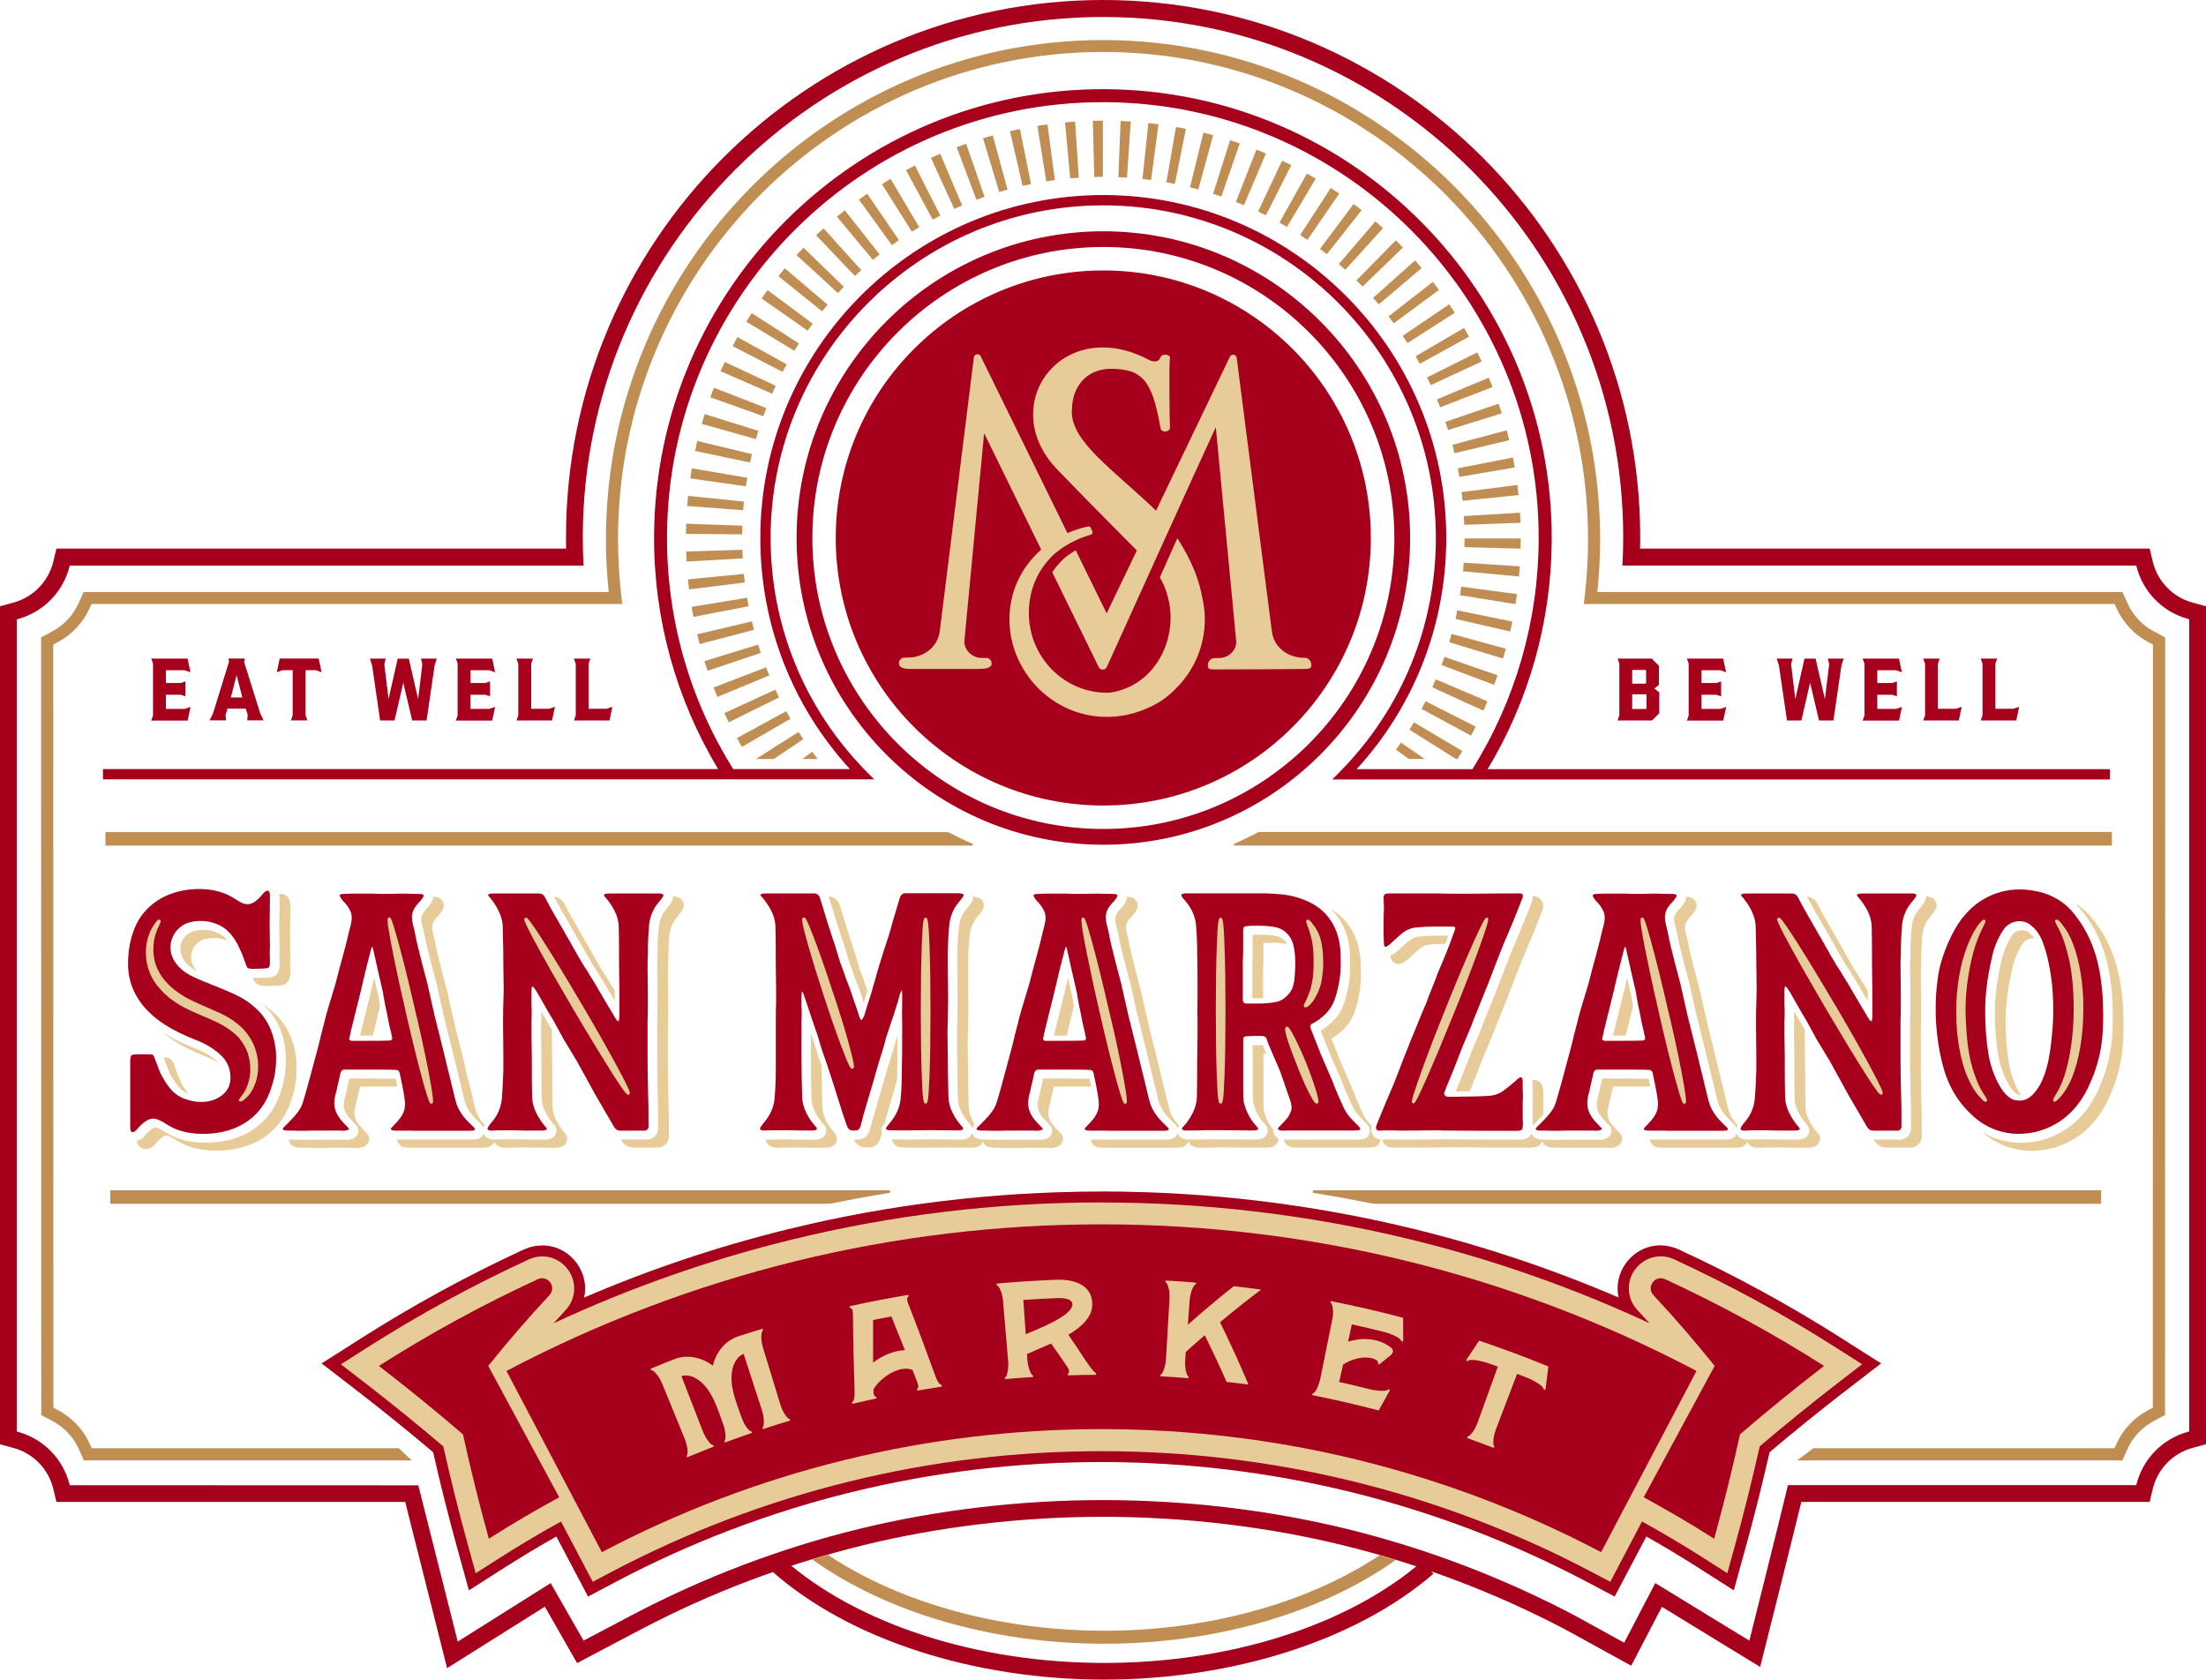 <?xml version="1.0" encoding="UTF-8"?><svg id="a" xmlns="http://www.w3.org/2000/svg" width="341.35" height="259.91" viewBox="0 0 341.35 259.91"><path d="M165.04,160.25l1.13-4.56c-.02-.12-.05-.24-.07-.35-.1-.53-.16-.92-.19-1.17l-.65-2.86-.72,3.01-1.47,5.93h1.37c.22,0,.42,0,.6,0ZM172.98,144.29c.16.97.54,2.63,1.15,4.93l.79,2.99c.17.79.4,1.82.69,3.12.29,1.29.51,2.26.68,2.91l1.03,4.11c.13.49.27,1.07.42,1.74.15.65.35,1.47.6,2.46.23.96.36,1.49.4,1.62.29,1.27.5,2.1.62,2.49.1.33.26.68.47,1.02.29.49.63.94,1.04,1.34l1.01,1.01c.17.17.29.38.35.6.04-.14.12-.29.23-.45-.37-.38-.69-.8-.97-1.26-.21-.34-.37-.68-.47-1.02-.12-.39-.33-1.22-.62-2.49-.03-.13-.16-.66-.4-1.62-.26-.99-.46-1.82-.6-2.46-.15-.67-.29-1.25-.42-1.74l-1.03-4.11c-.16-.65-.39-1.62-.68-2.91-.29-1.3-.52-2.33-.69-3.12l-.79-2.99c-.6-2.3-.99-3.96-1.15-4.93l-.28-1.17c-.11-.45-.14-.74-.14-.9,0-.13.03-.36.15-.66.1-.21.33-.57.85-1.1l.1-.1c.49-.63.72-1.01.72-1.45,0-.65-.43-1.17-1.08-1.32-.15-.03-.35-.06-.6-.07,0,.05.02.09.02.14,0,.44-.23.82-.72,1.45l-.1.1c-.53.53-.76.9-.85,1.1-.11.3-.15.53-.15.66,0,.16.02.45.14.9l.28,1.17ZM195.44,150.25c.03-.49.05-1.19.05-2.09v-2.25c.31-.01.71-.02,1.19-.02.88,0,1.67.06,2.36.18.04,0,.08.02.12.03-.13-.24-.29-.44-.49-.63-.35-.35-.76-.56-1.29-.65-.69-.12-1.48-.18-2.36-.18-.49,0-.89,0-1.19.02v2.25c0,.9-.01,1.6-.05,2.09v5.47h1.66v-4.22h0ZM148.23,170.08c.03.64.21,1.31.54,1.98.35.72.81,1.37,1.35,1.94.16.19.26.4.33.59.06-.21.18-.4.35-.57l.03-.03c-.14-.22-.28-.44-.4-.68-.33-.67-.52-1.34-.54-1.98-.06-2.57-.1-4.62-.1-6.1l-.05-3.65c0-.76.01-1.42.05-1.99l.05-3.4-.05-5.13v-1.81c0-.28.01-.9.05-1.85.03-.92.1-1.81.19-2.65.11-1.17.58-2.19,1.46-3.16.46-.55.74-.99.74-1.49,0-.58-.31-1.24-1.67-1.37,0,.04,0,.08,0,.13,0,.49-.28.94-.74,1.49-.89.97-1.35,1.99-1.46,3.16-.1.85-.16,1.73-.19,2.65-.03.94-.05,1.56-.05,1.85v1.81l.05,5.13-.05,3.4c-.03.57-.05,1.22-.05,1.99l.05,3.65c0,1.48.03,3.53.1,6.1ZM65.61,144.29c.16.97.54,2.63,1.15,4.93l.79,2.99c.17.79.4,1.82.69,3.12.29,1.29.51,2.26.68,2.91l1.03,4.11c.13.49.27,1.07.42,1.74.15.65.35,1.47.6,2.46.23.96.36,1.49.4,1.62.29,1.27.5,2.1.62,2.49.1.33.26.68.47,1.02.29.49.63.94,1.04,1.34l1,1.01c.14.14.24.31.31.48.04-.13.11-.26.19-.42-.33-.36-.64-.74-.88-1.17-.21-.34-.37-.68-.47-1.02-.12-.39-.33-1.22-.62-2.49-.03-.13-.16-.66-.4-1.62-.26-.99-.46-1.82-.6-2.46-.15-.67-.29-1.25-.42-1.74l-1.03-4.11c-.16-.65-.39-1.62-.68-2.91-.29-1.3-.52-2.33-.69-3.12l-.79-2.99c-.6-2.3-.99-3.96-1.15-4.93l-.29-1.17c-.11-.45-.14-.74-.14-.9,0-.13.03-.36.15-.66.1-.21.33-.57.85-1.1l.1-.1c.49-.63.72-1.01.72-1.45,0-.65-.43-1.17-1.08-1.32-.15-.03-.36-.05-.6-.06,0,.05.02.09.02.13,0,.44-.23.82-.72,1.45l-.1.1c-.53.53-.76.9-.85,1.1-.11.3-.15.53-.15.66,0,.16.02.45.14.9l.29,1.17ZM57.68,160.25l1.13-4.56c-.02-.12-.05-.24-.07-.35-.1-.53-.16-.92-.19-1.17l-.65-2.86-.72,3.01-1.47,5.93h1.97ZM133.66,155.13c.07-.22.14-.43.2-.63.11-.35.22-.69.31-1.01.01-.06.03-.13.06-.2-.32-.85-.6-1.6-.81-2.26-.18-.46-.33-.87-.44-1.21-.11-.37-.2-.66-.26-.9-.33-1.13-.62-2.02-.83-2.6-.1-.33-.24-.75-.4-1.26-.16-.48-.35-1.09-.58-1.83l-.98-3.18-.03-.09c-.14-.34-.36-.64-.67-.88-.29-.23-.64-.35-1.01-.39,0,0,0,.01.01.02l.03.09.98,3.18c.22.74.42,1.35.58,1.83.17.5.3.92.4,1.26.22.58.5,1.47.83,2.6.07.23.15.53.26.9.1.34.25.75.44,1.21.31.92.72,2.03,1.23,3.33l.67,2.01ZM94.87,152.88c-.21-.34-.4-.64-.57-.9-.13-.2-.24-.38-.32-.54l-.08-.13c-.4-.58-.76-1.17-1.1-1.76-.24-.4-.44-.74-.6-1.04-.17-.32-.32-.58-.46-.8-.19-.37-.59-1.08-1.22-2.15l-2.33-4.08-.89-1.67c-.33-.6-.88-.97-1.56-1.07l.79,1.5,2.33,4.08c.63,1.07,1.03,1.78,1.22,2.15.14.21.29.48.46.8.15.29.35.64.6,1.04.33.6.69,1.18,1.1,1.76l.08.13c.08.16.19.34.32.54.17.26.36.56.57.9.4.66.91,1.54,1.55,2.63.13.22.25.43.37.63v-1.58c-.09-.15-.17-.3-.26-.43ZM259.48,144.29c.16.97.54,2.63,1.15,4.93l.79,2.99c.17.79.4,1.82.69,3.12.29,1.29.51,2.26.68,2.91l1.03,4.11c.13.49.27,1.07.42,1.74.15.65.35,1.47.6,2.47.23.96.36,1.49.4,1.62.29,1.26.5,2.09.62,2.49.1.33.26.67.47,1.02.28.49.63.93,1.04,1.34l1,1.01c.14.14.24.31.31.48.04-.13.11-.26.19-.42-.33-.36-.64-.74-.88-1.17-.21-.34-.37-.68-.47-1.02-.12-.4-.33-1.22-.62-2.49-.03-.13-.16-.67-.4-1.62-.26-1-.46-1.82-.6-2.47-.15-.67-.29-1.25-.42-1.74l-1.03-4.11c-.16-.65-.39-1.62-.68-2.91-.29-1.3-.52-2.33-.69-3.12l-.79-2.99c-.6-2.3-.99-3.96-1.15-4.93l-.29-1.17c-.11-.45-.14-.74-.14-.9,0-.13.03-.36.15-.66.1-.21.33-.57.85-1.1l.1-.1c.49-.63.72-1.01.72-1.45,0-.65-.43-1.17-1.08-1.32-.15-.03-.36-.05-.6-.06,0,.05.02.09.02.13,0,.44-.23.82-.72,1.45l-.1.1c-.53.53-.76.9-.85,1.1-.11.3-.15.53-.15.66,0,.16.02.45.14.9l.29,1.17ZM40.1,152.44l.08.02c.34.08.66.13.99.13h0l1.43-.05c.63,0,1.03-.06,1.28-.15.69-.23,1.05-.9,1.05-1.97v-.19c0-.24,0-.54-.03-.91-.01-.29,0-.65.02-1.06v-.05s-.04-3.59-.04-3.59l.05-4.37c0-1.79-1.1-1.93-1.45-1.93-.1,0-.19.01-.28.03.04.19.06.4.06.66l-.05,4.37.05,3.59v.05c-.03.41-.04.77-.03,1.06.01.37.03.67.03.91v.19c0,1.08-.35,1.74-1.05,1.97-.25.1-.65.15-1.28.15l-1.43.04h0c-.13,0-.26-.01-.38-.03.11.32.37.92.98,1.13ZM288.75,152.88c-.21-.34-.4-.65-.57-.9-.13-.2-.24-.38-.32-.54l-.08-.13c-.4-.59-.76-1.17-1.1-1.76-.24-.4-.44-.74-.6-1.04-.17-.32-.32-.58-.46-.8-.19-.37-.59-1.08-1.22-2.15l-2.33-4.08-.89-1.67c-.33-.6-.88-.97-1.56-1.07l.79,1.5,2.33,4.08c.63,1.07,1.03,1.78,1.22,2.15.14.22.29.48.46.8.15.29.35.64.6,1.04.33.6.69,1.18,1.1,1.76l.08.13c.08.16.19.34.32.54.17.26.36.56.57.9.4.65.91,1.54,1.55,2.63.13.22.25.43.37.63v-1.58c-.09-.15-.17-.3-.26-.43ZM311.01,168.15c.3.45.63.82.97,1.07.22.16.47.23.75.26-.02-.03-.03-.05-.06-.08-.9-1.44-1.51-3.1-1.83-4.94-.33-1.92-.5-4.09-.5-6.47s.32-5.02.96-7.77c.3-1.54.83-2.9,1.63-4.09.19-.32.42-.55.7-.69.3-.16.59-.24.9-.24.1,0,.19,0,.27.02-.22-.3-.45-.56-.72-.79l-.06-.05c-.32-.3-.68-.44-1.15-.44-.31,0-.6.08-.9.24-.28.15-.51.38-.7.69-.79,1.19-1.33,2.55-1.63,4.09-.64,2.75-.96,5.35-.96,7.77s.17,4.55.5,6.47c.31,1.84.93,3.5,1.83,4.94ZM216.41,149.17c.5,0,.94-.29,1.59-.85.75-.72,1.38-1.26,1.85-1.63.38-.28.8-.45,1.25-.51.91-.08,1.75-.13,2.54-.13.15-.38.3-.79.47-1.26h-1.77c-.87,0-1.84.05-2.88.15-.44.06-.88.24-1.25.51-.48.36-1.1.91-1.85,1.63-.49.42-.87.69-1.24.79.19,1.19,1.02,1.3,1.3,1.3ZM251.56,160.25l1.13-4.56c-.02-.12-.05-.24-.07-.35-.1-.53-.16-.92-.19-1.17l-.65-2.86-.72,3.01-1.47,5.93h1.97ZM226.69,168.86c.26,0,.49,0,.74,0,.04-.1.08-.2.13-.31l1.9-4.83.83-1.95c.49-1.15.65-1.58.72-1.78l2.29-5.7,1.13-2.95c.67-1.8,1.36-3.49,2.03-5.03.4-.89.96-2.27,1.68-4.11l.42-1.08c.08-.16.13-.31.16-.45.13-.4.1-.83-.12-1.21-.22-.37-.56-.63-.97-.74l-.13-.03h-.38c.04.24.03.49-.05.73-.03.14-.08.29-.16.45l-.42,1.08c-.72,1.83-1.29,3.22-1.68,4.11-.67,1.53-1.35,3.22-2.03,5.03l-1.13,2.95-2.29,5.7c-.06.2-.22.63-.72,1.78l-.83,1.95-1.9,4.83c-.31.74-.51,1.24-.66,1.6.08,0,.15,0,.24,0,.53-.01.94-.02,1.21-.02ZM237.41,167.12c-.1,0-.21.03-.31.05.03.15.04.31.04.49v1.17c0,.15,0,.4.02.73.01.39,0,.8-.02,1.22v2.36c0,.15,0,.33.02.56,0,.16.01.33,0,.5.05-.06.09-.13.15-.18l.68-.68c.35-.35.61-.63.8-.83v-.47c.03-.42.04-.83.02-1.22-.01-.33-.02-.58-.02-.73v-1.17c0-1.7-1.16-1.79-1.39-1.79ZM162.72,169.67c.03-.13.09-.33.15-.63l.2-.9h4.2c.63,0,1.15,0,1.57,0l-.26-1.21c-.14,0-.31,0-.49-.01-.43-.01-1.26-.02-2.48-.02h-4.2l-.2.9c-.06.29-.12.49-.15.63l-.21.97c-.24.85-.3,1.33-.3,1.6,0,.31.07.65.22,1.01.17.38.43.77.79,1.15.38.41.64.68.78.83.44.37.6.94.39,1.46-.1.24-.36.67-1.04.83-.31.1-.65.13-1,.1-.18-.01-.29-.02-.33-.02h-3.4c-.58,0-1.18,0-1.81.02-.22,0-.46,0-.72,0-.5,0-1.07-.01-1.72-.03h-.31c-.43,0-.69-.02-.91-.08-.73-.17-.97-.66-1.05-.92-.09.26-.33.68-.97.9l-.08.02c-.22.06-.51.08-.9.08l-4.13-.05-3.89.05-1.99-.05c-.17,0-.31,0-.43,0,.06.58.47,1.05,1.06,1.18.23.05.55.08,1.03.08l1.99.05,3.89-.05,4.13.05c.4,0,.68-.03.9-.08l.08-.02c.65-.22.88-.63.97-.9.08.26.32.76,1.05.92.22.06.48.08.91.08h.31c.65.02,1.22.03,1.72.03.26,0,.49,0,.72,0,.63-.01,1.23-.02,1.81-.02h3.4s.15,0,.33.02c.35.03.68,0,1-.1.67-.15.94-.58,1.04-.83.21-.53.06-1.1-.39-1.46-.14-.15-.4-.42-.78-.83-.35-.38-.63-.78-.79-1.15-.14-.35-.22-.69-.22-1.01,0-.26.05-.76.3-1.6l.21-.98ZM249.24,169.67c.03-.13.09-.33.15-.63l.2-.9h4.2c.63,0,1.15,0,1.57,0l-.26-1.21c-.14,0-.31,0-.49-.01-.43-.01-1.26-.02-2.48-.02h-4.2l-.2.9c-.06.29-.12.49-.15.63l-.21.97c-.25.85-.3,1.33-.3,1.6,0,.31.07.65.22,1.01.17.38.43.77.79,1.15.38.41.64.68.78.83.44.36.6.94.39,1.46-.1.24-.36.67-1.04.83-.31.1-.65.13-1,.1-.18-.01-.29-.02-.33-.02h-3.4c-.58,0-1.18,0-1.81.02-.22,0-.46,0-.72,0-.5,0-1.07-.01-1.72-.03h-.31c-.43,0-.69-.02-.91-.08-.7-.16-.95-.62-1.04-.88-.13.29-.33.54-.62.71l-.22.1c-.31.1-.6.15-.89.15h-3.62l-8.22-.05-5.81.05h0c-.44,0-.99,0-1.65-.03-.6-.01-1.29,0-2.06.02.03.15.08.31.17.46.27.49.77.79,1.37.79h0c.82-.03,1.55-.03,2.18-.03.66.02,1.21.03,1.65.03h0l5.81-.05,8.22.05h3.62c.28,0,.58-.05.89-.15l.22-.1c.28-.17.49-.42.62-.71.09.27.34.72,1.04.88.22.06.48.08.91.08h.31c.65.02,1.22.03,1.72.03.26,0,.49,0,.72,0,.63-.01,1.23-.02,1.81-.02h3.4s.15,0,.33.02c.35.03.68,0,1-.1.67-.15.94-.58,1.04-.83.21-.53.06-1.1-.39-1.46-.14-.15-.4-.42-.78-.83-.35-.38-.63-.78-.79-1.15-.15-.35-.22-.69-.22-1.01,0-.26.05-.76.3-1.6l.21-.97ZM212.39,175.56c-.23-.4-.26-.87-.11-1.29-.53-.53-.92-1.03-1.16-1.48-.28-.52-.76-1.6-1.42-3.17l-.56-1.4-1.7-3.93-1.42-3.58.31-.17c1.6-1.04,2.69-2.33,3.23-3.83.42-1.17.7-2.35.86-3.49.15-1.13.2-2.51.13-4.09-.07-2.63-.87-4.85-2.37-6.61-.65-.76-1.42-1.4-2.31-1.92.23.22.45.44.65.68,1.5,1.76,2.3,3.98,2.37,6.61.07,1.58.02,2.96-.13,4.09-.16,1.15-.44,2.32-.86,3.49-.54,1.51-1.63,2.79-3.23,3.83l-.31.17,1.42,3.58,1.7,3.93.56,1.4c.66,1.57,1.14,2.64,1.42,3.17.24.46.64.96,1.17,1.5l.83.83c.26.26.43.58.48.94.1.68-.33,1.29-1,1.45h-.08c-.26.06-.61.08-1.11.08h-10.72c-.13,0-.24,0-.34,0,0,.06.01.13.03.19.07.26.3.72.99.94.23.08.51.1.99.1h10.72c.5,0,.85-.02,1.11-.06h.08c.58-.15.98-.63,1.01-1.19-.53-.04-.98-.32-1.23-.77ZM197.07,175.3c-.04-.15-.05-.31-.03-.47-.58-.7-1.01-1.45-1.26-2.23-.13-.37-.21-.68-.24-.93-.02-.21-.04-.71-.04-1.92v-6.75h.43s-.52-1.27-.52-1.27l-1.57.02v6.75c0,1.22.02,1.72.04,1.92.02.25.1.57.24.93.31.94.86,1.83,1.63,2.65.49.49.43,1.04.38,1.25-.06.27-.28.75-.99.99l-.08.02c-.22.06-.51.08-.9.08l-7.24-.05c-.47.03-1.26.05-2.35.05h-.39c-.4,0-.68-.03-.91-.08l-.08-.02c-.67-.22-.89-.66-.97-.93-.13.48-.49.83-1.01.96-.22.06-.51.08-.94.08h-11.11c-.13,0-.24,0-.34,0,0,.05,0,.1.01.15.04.2.24.87,1.08,1.03.22.06.51.08.91.08h11.11c.44,0,.73-.03.94-.08.52-.13.89-.48,1.01-.96.08.28.31.71.97.93l.08.02c.22.06.51.08.91.08h.39c1.08,0,1.88-.01,2.35-.05l7.24.05c.4,0,.68-.03.9-.08l.08-.02c.71-.24.92-.72.99-.99.02-.08.04-.21.03-.36-.5-.24-.68-.62-.74-.84ZM298,138.7c0,.06,0,.11,0,.14,0,.49-.28.94-.74,1.49-.89.97-1.35,1.99-1.46,3.17-.13,1.36-.19,2.88-.19,4.49v.08c-.03.4-.05.97-.05,1.72l.05,5.13c0,1.48-.01,2.63-.05,3.43v5.63c0,1.47.03,3.52.1,6.09.03.62.05,2.15.05,4.53,0,.43-.15.83-.44,1.17-.33.37-.76.57-1.24.57h-3.81c-.11,0-.21-.03-.31-.04l.09.15c.42.73,1.1,1.13,1.88,1.13h3.81c.48,0,.92-.2,1.24-.57.29-.33.44-.74.44-1.17,0-2.38-.01-3.91-.05-4.53-.06-2.57-.1-4.62-.1-6.09v-5.63c.03-.8.05-1.95.05-3.43l-.05-5.13c0-.75.01-1.33.05-1.72v-.08c0-1.62.06-3.13.19-4.49.11-1.17.58-2.19,1.46-3.17.46-.55.74-.99.74-1.49,0-.22-.09-1.32-1.67-1.38ZM328.49,155.41c-.24-3.03-.77-5.65-1.58-7.79-.79-2.1-1.91-4.01-3.32-5.68-.74-.88-1.6-1.61-2.59-2.2.33.3.64.61.93.96,1.41,1.67,2.53,3.58,3.32,5.68.81,2.14,1.35,4.77,1.58,7.79.07,1.44.1,2.47.1,3.17,0,1.77-.08,3.29-.26,4.51-.31,2.21-.9,4.31-1.75,6.22-1.21,2.94-2.98,5.2-5.25,6.68-2.13,1.39-4.47,2.09-6.97,2.09-1.33,0-2.65-.24-3.95-.7-.72-.26-1.41-.6-2.07-1.01.05.05.1.1.15.14,1.08.94,2.28,1.65,3.58,2.11,1.29.47,2.62.7,3.95.7,2.49,0,4.84-.7,6.97-2.09,2.26-1.49,4.04-3.74,5.25-6.68.85-1.92,1.45-4.01,1.75-6.22.17-1.22.26-2.74.26-4.51,0-.7-.03-1.72-.1-3.17ZM279.91,173.31c-.33-.67-.52-1.34-.54-1.98-.03-1.29-.05-3.33-.05-6.11l-.05-3.61v-2c0-.09,0-.17,0-.25-.31-.56-.64-1.13-1.01-1.74l-.63-1.1v.03c.01.52,0,1.11-.03,1.81v2l.05,3.61c0,2.77.01,4.82.05,6.11.03.64.21,1.31.54,1.98.36.72.81,1.38,1.33,1.96.48.48.42,1.03.37,1.24-.06.27-.28.75-.99.99l-.08.02c-.22.06-.51.08-.9.08-1.76,0-3.04-.01-3.93-.05h-1.54c-.88,0-1.54.01-1.98.05h-.08c-1.17,0-1.59-.52-1.74-.94-.15.42-.5.74-.98.85-.22.06-.51.08-.94.08h-11.11c-.13,0-.24,0-.34,0,0,.05,0,.1.01.15.04.2.24.87,1.08,1.03.22.06.51.08.91.08h11.11c.44,0,.73-.03.94-.08.48-.12.83-.43.98-.85.15.42.57.94,1.74.94h.08c.43-.03,1.1-.05,1.98-.05h1.54c.89.03,2.17.05,3.93.05.4,0,.68-.03.9-.08l.08-.02c.71-.24.92-.72.99-.99.05-.21.11-.76-.37-1.24-.51-.58-.96-1.24-1.32-1.97ZM138.81,167.19c.01-.45.02-.92.02-1.38.03-1.21.05-2.93.05-5.14v-.47c-.03.1-.07.21-.1.31-.15.44-.27.84-.36,1.2-.1.43-.26.99-.49,1.7-.21.67-.38,1.21-.51,1.63l-2.29,7.82c-.1.32-.2.74-.33,1.26-.17.73-.35,1.19-.57,1.49-.19.27-.65.72-1.53.72h-.39c-.06,0-.13,0-.18-.01.14.34.35.63.65.85.34.26.75.4,1.19.4h.39c.88,0,1.33-.45,1.53-.72.22-.31.4-.77.57-1.49,0-.01,0-.02,0-.03-.05-.14-.08-.28-.08-.44,0-.36.16-.68.49-1.11l1.93-6.6ZM86.04,173.31c-.33-.67-.52-1.34-.54-1.98-.03-1.29-.05-3.28-.05-6.11l-.05-3.61v-2c0-.09,0-.17,0-.25-.31-.56-.64-1.13-1.01-1.74l-.63-1.1v.03c.01.51,0,1.13-.03,1.81v2l.05,3.61c0,2.82.01,4.81.05,6.11.03.64.21,1.31.54,1.98.36.72.81,1.38,1.33,1.96.48.48.42,1.03.37,1.24-.06.27-.28.75-.99.99l-.08.02c-.22.06-.51.08-.9.08-1.76,0-3.04-.01-3.93-.05h-1.54c-.88,0-1.54.01-1.98.05h-.08c-1.17,0-1.59-.52-1.74-.94-.15.42-.5.74-.98.85-.22.06-.51.08-.94.08h-11.11c-.13,0-.24,0-.34,0,0,.05,0,.1.01.15.04.2.24.87,1.08,1.03.22.06.51.08.91.08h11.11c.44,0,.73-.03.94-.08.48-.12.83-.43.98-.85.15.42.57.94,1.74.94h.08c.43-.03,1.1-.05,1.98-.05h1.54c.89.03,2.17.05,3.93.05.4,0,.68-.03.9-.08l.08-.02c.71-.24.92-.72.99-.99.05-.21.11-.76-.37-1.24-.51-.58-.96-1.24-1.32-1.97ZM27.03,164.96c-.09-.27-.36-1.08-1.08-1.26-.14-.04-.31-.08-.63-.09.01.04.03.08.03.11.1.31.19.57.28.77.27.75.48,1.26.63,1.59.48.96,1.04,1.77,1.64,2.37.32.32.75.59,1.26.81-.44-.53-.87-1.19-1.24-1.93-.15-.33-.35-.85-.63-1.59-.08-.2-.17-.46-.28-.77ZM127.78,173.31c-.33-.67-.52-1.34-.54-1.98-.06-2.56-.1-4.61-.1-6.09v-.29c-.25-.74-.44-1.28-.56-1.58-.37-1.17-.51-1.64-.58-1.87-.14-.46-.31-.99-.53-1.6v4.11c0,1.47.03,3.52.1,6.09.03.64.21,1.31.54,1.98.35.72.81,1.37,1.35,1.94.47.56.42,1.04.35,1.29-.07.25-.27.7-.92.94l-.12.03c-.22.06-.52.08-.95.08-1.64,0-2.84-.01-3.67-.05-1.49,0-2.66.01-3.43.05h-.1s-.08,0-.12-.01c.04.38.31,1.26,1.78,1.26h.1c.77-.03,1.94-.05,3.43-.05.83.03,2.02.05,3.67.05.44,0,.73-.03.95-.08l.12-.03c.64-.24.85-.69.92-.94.06-.24.11-.73-.35-1.29-.53-.58-.99-1.22-1.35-1.94ZM45.9,165.24c0-1.63-.29-3.2-.86-4.66-.58-1.49-1.47-2.79-2.63-3.83-.57-.53-1.2-1-1.86-1.42.07.06.14.11.2.17,1.16,1.05,2.04,2.34,2.63,3.83.57,1.46.86,3.03.86,4.66s-.26,3.36-.79,4.9c-.89,2.88-2.63,5.06-5.17,6.43-1.82.99-4,1.5-6.5,1.5s-4.48-.53-6.13-1.6h0c-1.09-.72-1.52-.76-1.6-.76-.09,0-.57.06-1.54,1.16-.4.53-.86.83-1.36.91.24,1.17,1.09,1.28,1.38,1.28.62,0,1.17-.32,1.64-.94.97-1.1,1.45-1.16,1.54-1.16.08,0,.51.03,1.6.75h0c1.64,1.06,3.7,1.6,6.13,1.6s4.68-.51,6.5-1.5c2.54-1.38,4.27-3.55,5.17-6.43.53-1.54.79-3.19.79-4.9ZM30.14,150.1c.1.05.21.1.31.16-.11-.13-.22-.26-.32-.4-.38-.53-.57-1.1-.57-1.75,0-.47.11-.92.34-1.35.22-.42.55-.77.99-1.07.53-.36,1.29-.54,2.26-.54.67,0,1.33.13,1.95.36.06.02.12.06.17.08-.12-.14-.23-.27-.35-.4-.38-.38-.88-.69-1.48-.93-.62-.24-1.27-.36-1.95-.36-.97,0-1.74.18-2.26.54-.44.3-.76.65-.99,1.07-.23.43-.34.87-.34,1.35,0,.65.19,1.22.57,1.75.44.64.98,1.12,1.67,1.49ZM104.13,138.7c0,.06,0,.11,0,.14,0,.49-.28.94-.74,1.49-.89.97-1.35,1.99-1.46,3.16-.13,1.36-.19,2.88-.19,4.49v.08c-.03.39-.05.97-.05,1.72l.05,5.13c0,1.47-.01,2.63-.05,3.43v5.63c0,1.47.03,3.52.1,6.09.03.62.05,2.11.05,4.53,0,.43-.15.83-.44,1.17-.33.37-.76.57-1.24.57h-3.81c-.11,0-.21-.03-.31-.04l.09.15c.42.73,1.1,1.13,1.88,1.13h3.81c.48,0,.92-.2,1.24-.57.29-.33.44-.74.44-1.17,0-2.42-.01-3.91-.05-4.53-.06-2.57-.1-4.62-.1-6.09v-5.63c.03-.81.05-1.96.05-3.43l-.05-5.13c0-.76.01-1.33.05-1.72v-.08c0-1.63.06-3.14.19-4.49.11-1.17.58-2.19,1.46-3.16.46-.55.74-.99.74-1.49,0-.22-.09-1.32-1.67-1.38ZM55.36,169.67c.03-.13.09-.33.15-.63l.2-.9h4.2c.63,0,1.15,0,1.57,0l-.26-1.21c-.14,0-.31,0-.49-.01-.43-.01-1.26-.02-2.48-.02h-4.2l-.2.9c-.06.29-.12.49-.15.63l-.21.97c-.25.85-.3,1.33-.3,1.6,0,.31.07.65.22,1.01.17.38.43.77.79,1.15.38.41.64.68.78.83.44.36.6.94.39,1.46-.1.24-.36.67-1.04.83-.31.1-.65.13-1,.1-.18-.01-.29-.02-.33-.02h-3.4c-.58,0-1.18,0-1.81.02-.22,0-.46,0-.72,0-.5,0-1.07-.01-1.72-.03h-.31c-.13,0-.24,0-.34,0,0,.05,0,.1.01.15.04.19.23.83,1.08,1.03.22.06.48.08.9.08h.31c.65.02,1.22.03,1.72.03.26,0,.49,0,.72,0,.63-.01,1.23-.02,1.81-.02h3.4s.15,0,.33.02c.35.03.68,0,1-.1.67-.15.94-.58,1.04-.83.21-.53.06-1.1-.39-1.46-.14-.15-.4-.42-.78-.83-.35-.38-.63-.78-.79-1.15-.15-.35-.22-.69-.22-1.01,0-.26.05-.76.3-1.6l.21-.98ZM32.07,163.58c.63.25,1.22.53,1.74.85,0,0-.01-.01-.02-.03-.89-.84-2.03-1.54-3.38-2.07-1.98-.77-3.69-1.61-5.08-2.49-.06-.03-.1-.08-.17-.11.56.48,1.17.94,1.83,1.36,1.39.88,3.1,1.72,5.08,2.49Z" fill="#e7cb99"/><path d="M25.88,174.03c-.94-.62-1.68-.93-2.2-.93-.69,0-1.49.52-2.4,1.56-.26.36-.52.53-.79.53-.23,0-.34-.28-.34-.83v-10.18c0-.56.1-.86.29-.93.16-.06.47-.1.93-.1h1.51c.36,0,.59.01.69.05.13.03.25.22.37.56.11.34.22.63.32.85.26.72.47,1.26.64,1.61.56,1.11,1.17,2.01,1.86,2.69.49.49,1.13.88,1.93,1.17s1.6.44,2.42.44c1.24,0,2.31-.33,3.2-1s1.35-1.59,1.35-2.77c0-1.37-.5-2.53-1.49-3.47s-2.24-1.72-3.74-2.3c-1.92-.75-3.56-1.55-4.89-2.4-1.47-.94-2.67-2.02-3.62-3.23-1.4-1.86-2.11-3.91-2.11-6.17s.44-4.42,1.32-6.22c.88-1.73,2.19-3.06,3.91-4.02,1.73-.91,3.65-1.37,5.77-1.37s3.88.47,5.38,1.42c.49.33.89.56,1.2.71.31.15.63.22.95.22.69,0,1.45-.52,2.3-1.56.29-.36.56-.53.79-.53s.34.28.34.83l-.05,4.38.05,3.57c-.03.46-.04.85-.03,1.2.01.34.03.63.03.85v.19c0,.56-.1.86-.29.93-.17.06-.47.1-.93.1l-1.47.05c-.19,0-.42-.03-.69-.1-.1-.03-.2-.2-.32-.51-.11-.31-.22-.61-.32-.9-.26-.72-.47-1.24-.64-1.56-.46-1.08-1.06-1.99-1.81-2.74-.49-.49-1.11-.88-1.86-1.17s-1.54-.44-2.35-.44c-1.21,0-2.17.24-2.89.74-.59.39-1.04.88-1.35,1.47-.31.59-.47,1.21-.47,1.86,0,.88.26,1.68.79,2.4.52.75,1.2,1.35,2.03,1.81.83.46,1.93.94,3.3,1.47,1.76.69,3.17,1.29,4.23,1.81,1.06.52,2.01,1.17,2.86,1.96,1.04.94,1.83,2.09,2.35,3.43.52,1.34.79,2.76.79,4.26,0,1.6-.24,3.11-.74,4.55-.81,2.64-2.37,4.59-4.65,5.82-1.66.91-3.65,1.37-5.97,1.37-2.2-.01-4.04-.49-5.52-1.44Z" fill="#a6001d"/><path d="M63.85,174.96h-2.45c-.29,0-.51-.01-.64-.05-.17-.03-.25-.09-.27-.17-.01-.08,0-.15.08-.22.1-.1.38-.39.83-.88.46-.49.8-.99,1.03-1.51.16-.36.24-.8.24-1.32,0-.49-.15-1.47-.44-2.94l-.39-1.86c-.03-.13-.1-.24-.19-.32-.1-.08-.22-.13-.34-.13-.17,0-.47,0-.9-.03-.44-.01-1.28-.02-2.52-.02h-4.6c-.26,0-.46.15-.59.44-.13.59-.23,1.03-.29,1.32s-.11.49-.15.59l-.19.93c-.23.79-.34,1.42-.34,1.91,0,.46.1.93.29,1.42.23.52.56,1.02,1,1.49.44.47.72.78.85.9.1.06.13.14.1.22s-.13.14-.29.17c-.19.06-.41.09-.64.08-.23-.01-.36-.03-.39-.03h-3.43c-.59,0-1.2,0-1.83.03-.64.01-1.42,0-2.38-.03h-.34c-.33,0-.54-.01-.64-.05-.17-.03-.25-.09-.27-.17-.01-.08,0-.15.08-.22l.69-.69c.72-.72,1.19-1.24,1.42-1.56.39-.49.67-.96.83-1.42.16-.46.42-1.35.79-2.69l.44-1.61,1.13-4.21c.26-.98.44-1.72.54-2.2l.49-1.86c.13-.69.7-2.67,1.72-5.97l.69-2.64.44-1.61c.46-1.7.79-2.99.98-3.86.03-.13.11-.44.24-.93.13-.49.19-.91.19-1.27,0-.49-.13-.93-.39-1.32-.19-.39-.52-.81-.98-1.27-.33-.42-.49-.7-.49-.83,0-.16.23-.24.69-.24l1.13-.05h3.33c.39.03.93.05,1.61.05l3.04-.05,2.15.05c.39,0,.66.01.81.05.15.03.22.11.22.24,0,.1-.17.36-.49.79-.52.52-.88.99-1.08,1.42-.17.42-.24.8-.24,1.13s.06.72.17,1.17c.11.46.2.81.27,1.08.16,1.01.56,2.69,1.17,5.04l.79,2.99c.16.75.39,1.78.69,3.08.29,1.31.52,2.29.69,2.94l1.03,4.11c.13.49.27,1.06.42,1.72s.35,1.49.61,2.49c.23.94.36,1.49.39,1.61.29,1.27.51,2.12.64,2.54.13.42.33.85.59,1.27.33.56.72,1.07,1.2,1.54l1,1c.06.06.09.14.08.22s-.09.14-.22.17-.36.05-.69.05h-8.7ZM60.28,161.02c.13,0,.24-.04.32-.13s.1-.19.08-.32l-.24-1.08c-.03-.1-.1-.36-.19-.79s-.23-1.08-.39-1.96c-.17-.72-.29-1.35-.39-1.91s-.17-.94-.19-1.17l-.79-3.43-.79-3.52c-.03-.13-.08-.19-.13-.17s-.09.1-.13.27l-.83,3.23-.88,3.72-1.42,5.72-.24,1.13s-.05.03-.05.1.03.14.1.22c.06.08.15.13.24.13h2.35c1.96,0,3.15-.01,3.57-.04Z" fill="#a6001d"/><path d="M79.8,174.91h-1.56c-.92,0-1.6.01-2.06.05h-.05c-.46,0-.69-.1-.69-.29,0-.13.16-.41.49-.83,1.01-1.11,1.58-2.36,1.72-3.77.1-1.14.18-2.66.24-4.55v-1.86l-.05-5.09c0-1.47.01-2.61.05-3.43l.05-2.01-.05-3.62c0-1.44-.03-3.49-.1-6.16-.03-.79-.24-1.58-.64-2.4-.39-.81-.9-1.56-1.51-2.25-.1-.06-.13-.14-.1-.22.03-.08.11-.14.24-.17s.34-.05.64-.05h6.9c.46,0,.79.18.98.54l.88,1.66,2.35,4.11c.65,1.11,1.06,1.83,1.22,2.15.13.19.28.45.44.76.16.31.38.68.64,1.1.33.59.7,1.19,1.13,1.81.1.19.23.42.39.66.16.24.34.53.53.85.39.65.9,1.53,1.54,2.62s1.12,1.9,1.45,2.42c.13.26.24.46.34.59.19.33.34.49.44.49.13,0,.19-.33.19-.98v-3.92l-.05-3.62c0-2.77-.01-4.83-.05-6.16-.03-.81-.25-1.63-.66-2.42-.41-.8-.92-1.54-1.54-2.22-.06-.1-.09-.18-.08-.24.01-.06.1-.11.27-.15.13-.03.34-.05.64-.05h7.59c.46,0,.69.1.69.29,0,.13-.17.39-.49.79-1.01,1.11-1.58,2.37-1.72,3.77-.13,1.4-.19,2.94-.19,4.6-.03.42-.05,1.03-.05,1.81l.05,5.14c0,1.47-.01,2.59-.05,3.38v5.68c0,1.47.03,3.51.1,6.11.03.62.05,2.12.05,4.5,0,.17-.06.31-.17.44-.12.13-.25.19-.42.19h-3.82c-.39,0-.7-.19-.93-.59l-.34-.59-2.4-4.11-2.99-5.43-2.15-3.57-.93-1.72c-.36-.69-.79-1.42-1.27-2.2-.26-.46-.55-.95-.85-1.49-.31-.53-.66-1.15-1.05-1.83-.33-.52-.53-.79-.64-.79-.1,0-.15.31-.15.93v1.56c0,.29,0,.69.03,1.17.01.49,0,1.06-.03,1.72v2.06l.05,3.62c0,2.77.01,4.81.05,6.11.03.81.25,1.63.66,2.45s.9,1.55,1.49,2.2c.19.19.15.34-.15.44-.13.03-.34.05-.64.05-1.72.02-3.02,0-3.9-.03Z" fill="#a6001d"/><path d="M138.13,174.91c-.39,0-.66-.01-.81-.05-.15-.03-.22-.11-.22-.24,0-.1.18-.36.54-.79,1.01-1.17,1.58-2.43,1.72-3.77.13-1.4.19-2.92.19-4.55.03-1.17.05-2.89.05-5.14v-1.81c-.03-1.08-.03-2.22,0-3.43v-1.32c0-.36-.03-.54-.1-.54-.03,0-.13.23-.29.69l-.24.93-.39,1.22c-.1.39-.34,1.14-.74,2.25-.17.52-.33,1.02-.49,1.49-.17.47-.29.9-.39,1.3-.1.42-.25.97-.47,1.64s-.38,1.22-.51,1.64l-.53,1.81-.44,1.56-.98,3.28-.34,1.17c-.1.33-.22.76-.34,1.32-.13.56-.26.92-.39,1.1-.13.18-.34.27-.64.27h-.39c-.19,0-.37-.06-.51-.17-.15-.11-.25-.25-.32-.42-.1-.26-.19-.54-.29-.83s-.22-.62-.34-.98l-1.86-5.87c-.69-2.08-1.14-3.43-1.37-4.02-.36-1.14-.53-1.73-.53-1.76-.19-.65-.46-1.44-.79-2.35l-1.03-3.08-.53-1.56c-.1-.29-.18-.44-.24-.44s-.1.23-.1.69v1.13c0,.33,0,.72.03,1.17.01.46,0,.98-.03,1.56v5.68c0,1.47.03,3.51.1,6.11.03.81.25,1.63.66,2.45s.92,1.55,1.54,2.2c.16.19.11.34-.15.44-.13.03-.36.05-.69.05-1.6,0-2.81-.01-3.62-.05-1.56,0-2.74.01-3.52.05h-.05c-.46,0-.69-.1-.69-.29,0-.13.18-.41.53-.83,1.01-1.17,1.58-2.43,1.72-3.77.13-1.4.19-2.92.19-4.55v-6.95c0-1.47.01-2.61.05-3.43v-2.01l-.05-3.62c0-2.77-.01-4.83-.05-6.16-.03-.81-.25-1.63-.66-2.42-.41-.8-.92-1.54-1.54-2.22-.1-.06-.13-.14-.1-.22.03-.08.11-.14.24-.17s.34-.05.64-.05h7.44c.19,0,.37.06.51.17s.25.25.32.42l.98,3.18c.23.75.42,1.37.59,1.86.16.49.29.9.39,1.22.23.62.51,1.49.83,2.59.06.23.15.53.27.9.11.38.27.81.47,1.3.29.88.7,1.99,1.22,3.33l.59,1.76.49,1.37c.03.1.11.37.24.81s.26.66.39.66c.1,0,.24-.23.44-.69l.44-1.47c.13-.39.25-.76.37-1.13.11-.36.22-.7.32-1.03.13-.52.31-1.13.53-1.81.1-.42.31-1.18.64-2.28.33-1.09.7-2.28,1.13-3.55s.76-2.43,1.03-3.47l.44-1.47.19-.64.44-1.47c.06-.16.17-.3.32-.42.15-.11.32-.17.51-.17h7.98c.69,0,1.03.1,1.03.29,0,.13-.17.39-.49.79-1.01,1.11-1.58,2.37-1.72,3.77-.1.85-.17,1.75-.19,2.72-.03.97-.05,1.59-.05,1.88v1.81l.05,5.14-.05,3.38c-.03.56-.05,1.22-.05,2.01l.05,3.67c0,1.47.03,3.51.1,6.11.03.81.25,1.63.66,2.45s.92,1.55,1.54,2.2c.16.19.1.34-.19.44-.13.03-.34.05-.64.05l-4.11-.05-3.91.05-1.99-.02Z" fill="#a6001d"/><path d="M171.21,174.96h-2.45c-.29,0-.51-.01-.64-.05-.17-.03-.25-.09-.27-.17-.01-.08,0-.15.08-.22.1-.1.38-.39.83-.88.46-.49.8-.99,1.03-1.51.16-.36.24-.8.24-1.32,0-.49-.15-1.47-.44-2.94l-.39-1.86c-.03-.13-.1-.24-.19-.32-.1-.08-.22-.13-.34-.13-.17,0-.47,0-.9-.03-.44-.01-1.28-.02-2.52-.02h-4.6c-.26,0-.46.15-.59.44-.13.59-.23,1.03-.29,1.32s-.11.49-.15.59l-.19.93c-.23.79-.34,1.42-.34,1.91,0,.46.1.93.29,1.42.23.52.56,1.02,1,1.49s.72.78.85.9c.1.06.13.14.1.22s-.13.14-.29.17c-.19.06-.41.09-.64.08-.23-.01-.36-.03-.39-.03h-3.43c-.59,0-1.2,0-1.83.03-.64.01-1.42,0-2.38-.03h-.34c-.33,0-.54-.01-.64-.05-.17-.03-.25-.09-.27-.17-.01-.08,0-.15.08-.22l.69-.69c.72-.72,1.19-1.24,1.42-1.56.39-.49.67-.96.83-1.42.16-.46.42-1.35.79-2.69l.44-1.61,1.13-4.21c.26-.98.44-1.72.54-2.2l.49-1.86c.13-.69.7-2.67,1.72-5.97l.69-2.64.44-1.61c.46-1.7.79-2.99.98-3.86.03-.13.11-.44.24-.93.13-.49.19-.91.19-1.27,0-.49-.13-.93-.39-1.32-.19-.39-.52-.81-.98-1.27-.33-.42-.49-.7-.49-.83,0-.16.23-.24.69-.24l1.13-.05h3.33c.39.03.93.05,1.61.05l3.04-.05,2.15.05c.39,0,.66.01.81.05s.22.11.22.24c0,.1-.17.36-.49.79-.52.52-.88.99-1.08,1.42-.17.42-.24.8-.24,1.13s.06.72.17,1.17c.11.46.2.81.27,1.08.16,1.01.56,2.69,1.17,5.04l.79,2.99c.16.75.39,1.78.69,3.08.29,1.31.52,2.29.69,2.94l1.03,4.11c.13.49.27,1.06.42,1.72s.35,1.49.61,2.49c.23.94.36,1.49.39,1.61.29,1.27.51,2.12.64,2.54s.33.85.59,1.27c.33.56.72,1.07,1.2,1.54l1,1c.06.06.09.14.08.22-.01.08-.09.14-.22.17s-.36.05-.69.05h-8.7ZM167.64,161.02c.13,0,.24-.04.32-.13s.1-.19.08-.32l-.24-1.08c-.03-.1-.1-.36-.19-.79-.1-.42-.23-1.08-.39-1.96-.17-.72-.29-1.35-.39-1.91-.1-.56-.17-.94-.19-1.17l-.79-3.43-.79-3.52c-.03-.13-.08-.19-.13-.17s-.09.1-.13.27l-.83,3.23-.88,3.72-1.42,5.72-.24,1.13s-.05.03-.05.1.03.14.1.22c.06.08.15.13.24.13h2.35c1.96,0,3.15-.01,3.57-.04Z" fill="#a6001d"/><path d="M199.01,174.96h-.34c-.33,0-.54-.01-.64-.05-.29-.1-.36-.24-.19-.44.52-.52.92-.94,1.2-1.27.28-.33.5-.7.66-1.13.1-.19.15-.42.15-.69,0-.36-.08-.76-.24-1.2-.17-.44-.26-.71-.29-.81l-.44-1.27c-.13-.42-.25-.79-.37-1.08s-.2-.56-.27-.79c-.19-.56-.59-1.49-1.17-2.79-.46-1.08-.74-1.73-.83-1.96l-.29-.83c-.13-.23-.36-.34-.69-.34h-1.27l-1.13.05c-.13,0-.24.03-.34.1-.1.06-.15.17-.15.29v7.43c0,1.01.01,1.69.05,2.03.03.34.13.74.29,1.2.36,1.08.98,2.09,1.86,3.04.19.19.15.34-.15.44-.13.03-.34.05-.64.05l-5.29-.05h-1.96c-.52.03-1.31.05-2.35.05h-.39c-.29,0-.51-.01-.64-.05-.29-.1-.34-.24-.15-.44.62-.65,1.13-1.39,1.54-2.2s.63-1.63.66-2.45c.03-1.24.05-3.15.05-5.72l.05-3.86v-2.2c-.03-1.24-.03-2.41,0-3.52v-2.06c0-2.12-.01-3.7-.05-4.75,0-1.67-.06-3.2-.19-4.6-.13-1.33-.7-2.59-1.72-3.77-.36-.36-.53-.62-.53-.79,0-.19.23-.29.69-.29h12.28c.65,0,1.6.06,2.84.19,1.31.17,2.55.51,3.74,1.05,1.19.54,2.17,1.26,2.96,2.17,1.33,1.56,2.04,3.54,2.11,5.92.06,1.54.03,2.84-.13,3.91s-.42,2.17-.81,3.28c-.46,1.27-1.39,2.37-2.79,3.28l-.69.39c-.13.06-.22.17-.24.32-.03.15-.01.28.05.42l1.56,3.97.74,1.72.98,2.25.53,1.37c.69,1.63,1.17,2.72,1.47,3.28.29.56.75,1.14,1.37,1.76l.83.83c.1.1.15.2.17.32.01.11-.04.19-.17.22-.19.03-.51.05-.93.05h-10.38ZM193.28,155.29h1.91c1.31-.06,2.22-.19,2.74-.37s1.06-.6,1.61-1.25c.46-.59.72-1.44.79-2.54.06-.85.1-1.51.1-2.01,0-1.14-.1-2.08-.29-2.84-.17-.75-.52-1.39-1.08-1.91-.49-.49-1.11-.8-1.86-.93s-1.6-.19-2.54-.19c-.72,0-1.26.01-1.61.05-.23,0-.42.06-.59.19-.06.06-.1.23-.1.49v2.65c0,.92-.01,1.6-.05,2.06v6.16c.06.29.23.44.49.44h.49Z" fill="#a6001d"/><path d="M223.03,174.91l-5.82.05c-.42,0-.97,0-1.61-.03-.65-.01-1.4,0-2.25.03-.17,0-.28-.08-.37-.22-.08-.15-.09-.28-.03-.42l.1-.34.44-1.08c.59-1.47,1.16-2.84,1.72-4.11.49-1.11,1.16-2.81,2.01-5.09l1.17-2.94c.03-.06.23-.54.59-1.42.36-.91.69-1.72.98-2.42.29-.7.52-1.23.69-1.59.29-.81.58-1.56.85-2.22.28-.67.51-1.26.71-1.79.1-.33.2-.62.32-.88.11-.26.22-.51.32-.74l.88-2.11c.36-.85.83-2.11,1.42-3.77l.05-.15c0-.19-.17-.29-.49-.29h-2.74c-.92,0-1.91.05-2.99.15-.69.1-1.29.34-1.81.74-.52.39-1.17.97-1.96,1.72-.42.36-.7.53-.83.53-.17,0-.24-.24-.24-.74l-.05-1.17v-1.86l.05-2.35v-.1l-.05-1.51c.06-.26.15-.41.24-.44.13-.06.33-.1.59-.1h7.24c1.31.03,2.82.05,4.55.05l5.87-.05h2.74c.13.03.23.1.29.22.06.11.06.24,0,.37,0,.06-.03.17-.1.29l-.44,1.13c-.72,1.83-1.27,3.18-1.66,4.06-.69,1.56-1.37,3.27-2.06,5.09l-1.13,2.94-2.31,5.72c-.06.23-.29.8-.69,1.72l-.83,1.96-1.47,3.77-.44,1.08c-.59,1.4-.92,2.22-.98,2.45l-.05.15c0,.13.05.24.15.34.1.1.19.15.29.15.29.03.7.04,1.22.03s.91-.03,1.17-.03c1.86,0,3.34-.05,4.45-.15.69-.1,1.3-.33,1.83-.71.53-.38,1.2-.9,1.98-1.59.36-.36.62-.54.79-.54.19,0,.29.23.29.69v1.17c0,.17,0,.42.03.79.01.36,0,.74-.03,1.13v2.4c0,.17,0,.38.03.64.01.26,0,.56-.03.88,0,.23-.08.39-.24.49-.19.06-.38.1-.53.1h-3.62l-8.23-.05Z" fill="#a6001d"/><path d="M257.73,174.96h-2.45c-.29,0-.51-.01-.64-.05-.17-.03-.25-.09-.27-.17-.01-.08,0-.15.08-.22.1-.1.38-.39.83-.88.46-.49.8-.99,1.03-1.51.16-.36.24-.8.24-1.32,0-.49-.15-1.47-.44-2.94l-.39-1.86c-.03-.13-.1-.24-.19-.32-.1-.08-.22-.13-.34-.13-.17,0-.47,0-.9-.03-.44-.01-1.28-.02-2.52-.02h-4.6c-.26,0-.46.15-.59.44-.13.59-.23,1.03-.29,1.32-.06.29-.11.49-.15.59l-.19.93c-.23.79-.34,1.42-.34,1.91,0,.46.1.93.29,1.42.23.52.56,1.02,1,1.49s.72.78.85.9c.1.06.13.14.1.22s-.13.14-.29.17c-.19.06-.41.09-.64.08-.23-.01-.36-.03-.39-.03h-3.43c-.59,0-1.2,0-1.83.03-.64.01-1.42,0-2.38-.03h-.34c-.33,0-.54-.01-.64-.05-.17-.03-.25-.09-.27-.17-.01-.08,0-.15.08-.22l.69-.69c.72-.72,1.19-1.24,1.42-1.56.39-.49.67-.96.83-1.42.16-.46.42-1.35.79-2.69l.44-1.61,1.13-4.21c.26-.98.44-1.72.54-2.2l.49-1.86c.13-.69.7-2.67,1.72-5.97l.69-2.64.44-1.61c.46-1.7.79-2.99.98-3.86.03-.13.11-.44.24-.93.13-.49.19-.91.19-1.27,0-.49-.13-.93-.39-1.32-.19-.39-.52-.81-.98-1.27-.33-.42-.49-.7-.49-.83,0-.16.23-.24.69-.24l1.13-.05h3.33c.39.03.93.05,1.61.05l3.04-.05,2.15.05c.39,0,.66.01.81.05s.22.11.22.24c0,.1-.17.36-.49.79-.52.52-.88.99-1.08,1.42-.17.42-.24.8-.24,1.13s.06.72.17,1.17c.11.46.2.81.27,1.08.16,1.01.56,2.69,1.17,5.04l.79,2.99c.16.75.39,1.78.69,3.08.29,1.31.52,2.29.69,2.94l1.03,4.11c.13.49.27,1.06.42,1.72s.35,1.49.61,2.49c.23.94.36,1.49.39,1.61.29,1.27.51,2.12.64,2.54s.33.85.59,1.27c.33.56.72,1.07,1.2,1.54l1,1c.06.06.09.14.08.22-.01.08-.09.14-.22.17s-.36.05-.69.05h-8.7ZM254.16,161.02c.13,0,.24-.04.32-.13s.1-.19.08-.32l-.24-1.08c-.03-.1-.1-.36-.19-.79-.1-.42-.23-1.08-.39-1.96-.17-.72-.29-1.35-.39-1.91-.1-.56-.17-.94-.19-1.17l-.79-3.43-.79-3.52c-.03-.13-.08-.19-.13-.17s-.09.1-.13.27l-.83,3.23-.88,3.72-1.42,5.72-.24,1.13s-.05.03-.05.1.03.14.1.22c.06.08.15.13.24.13h2.35c1.96,0,3.15-.01,3.57-.04Z" fill="#a6001d"/><path d="M273.68,174.91h-1.56c-.92,0-1.6.01-2.06.05h-.05c-.46,0-.69-.1-.69-.29,0-.13.16-.41.49-.83,1.01-1.11,1.58-2.36,1.72-3.77.1-1.14.18-2.66.24-4.55v-1.86l-.05-5.09c0-1.47.01-2.61.05-3.43l.05-2.01-.05-3.62c0-1.44-.03-3.49-.1-6.16-.03-.79-.24-1.58-.64-2.4-.39-.81-.9-1.56-1.51-2.25-.1-.06-.13-.14-.1-.22.03-.08.11-.14.24-.17s.34-.05.64-.05h6.9c.46,0,.79.18.98.54l.88,1.66,2.35,4.11c.65,1.11,1.06,1.83,1.22,2.15.13.19.28.45.44.76.16.31.38.68.64,1.1.33.59.7,1.19,1.13,1.81.1.19.23.42.39.66.16.24.34.53.53.85.39.65.9,1.53,1.54,2.62s1.12,1.9,1.45,2.42c.13.26.24.46.34.59.19.33.34.49.44.49.13,0,.19-.33.19-.98v-3.92l-.05-3.62c0-2.77-.01-4.83-.05-6.16-.03-.81-.25-1.63-.66-2.42-.41-.8-.92-1.54-1.54-2.22-.06-.1-.09-.18-.08-.24.01-.06.1-.11.27-.15.13-.03.34-.05.64-.05h7.59c.46,0,.69.1.69.29,0,.13-.17.39-.49.79-1.01,1.11-1.58,2.37-1.72,3.77-.13,1.4-.19,2.94-.19,4.6-.03.42-.05,1.03-.05,1.81l.05,5.14c0,1.47-.01,2.59-.05,3.38v5.68c0,1.47.03,3.51.1,6.11.03.62.05,2.12.05,4.5,0,.17-.06.31-.17.44-.12.13-.25.19-.42.19h-3.82c-.39,0-.7-.19-.93-.59l-.34-.59-2.4-4.11-2.99-5.43-2.15-3.57-.93-1.72c-.36-.69-.79-1.42-1.27-2.2-.26-.46-.55-.95-.85-1.49-.31-.53-.66-1.15-1.05-1.83-.33-.52-.53-.79-.64-.79s-.15.31-.15.93v1.56c0,.29,0,.69.03,1.17.01.49,0,1.06-.03,1.72v2.06l.05,3.62c0,2.77.01,4.81.05,6.11.03.81.25,1.63.66,2.45.41.81.9,1.55,1.49,2.2.19.19.15.34-.15.44-.13.03-.34.05-.64.05-1.72.02-3.02,0-3.9-.03Z" fill="#a6001d"/><path d="M308.77,174.82c-1.17-.42-2.25-1.06-3.23-1.91-1.34-1.17-2.4-2.44-3.18-3.79-.79-1.35-1.39-2.86-1.81-4.53-.69-2.81-1.03-5.63-1.03-8.47,0-1.73.11-3.33.34-4.79.19-1.63.74-3.46,1.61-5.48.81-1.83,1.65-3.21,2.49-4.16,1.08-1.31,2.36-2.31,3.86-3.01s3.08-1.05,4.75-1.05c.81,0,1.76.12,2.84.34,2.19.52,3.95,1.58,5.29,3.15,1.33,1.58,2.38,3.37,3.13,5.36.79,2.06,1.29,4.55,1.51,7.49.06,1.37.1,2.4.1,3.08,0,1.73-.08,3.18-.24,4.36-.29,2.12-.85,4.09-1.66,5.92-1.14,2.77-2.76,4.84-4.84,6.22-1.96,1.27-4.08,1.91-6.36,1.91-1.2,0-2.39-.21-3.56-.63ZM314.49,169.43c.59-.59,1.08-1.31,1.47-2.15.46-1.04.8-2.15,1.03-3.3.23-1.16.41-2.47.53-3.94.13-1.14.19-2.46.19-3.97,0-2.48-.23-4.79-.69-6.95-.26-1.31-.59-2.45-.98-3.45-.39-.99-.94-1.79-1.66-2.38-.52-.49-1.16-.74-1.91-.74-.49,0-.97.13-1.42.37-.46.24-.83.61-1.13,1.1-.85,1.27-1.44,2.76-1.76,4.45-.65,2.81-.98,5.47-.98,7.98s.17,4.67.51,6.66,1,3.77,1.98,5.34c.39.59.81,1.04,1.25,1.37.44.33.95.49,1.54.49.76.01,1.42-.28,2.01-.87Z" fill="#a6001d"/><path d="M170.44,184.39h0c-16.47,0-32.83,1.97-48.62,5.86-10.71,2.63-21.25,6.17-31.44,10.55.4-1.79.03-3.71-1.13-5.31-1.27-1.75-3.22-2.76-5.36-2.76-.97,0-1.91.21-2.81.62-8.66,3.99-17.14,8.62-25.2,13.75l-4.07,2.59-2.04,1.29,1.91,1.47,3.82,2.95c3.91,3.02,7.79,6.16,11.53,9.33,1.11,4.93,2.36,9.88,3.7,14.73l1.22,4.42.61,2.21,1.93-1.23,3.86-2.46c2.53-1.6,5.13-3.17,7.74-4.64l4.11,7.79.79,1.5,1.5-.79,2.99-1.58c11.5-6.06,23.72-10.7,36.31-13.79,12.53-3.08,25.52-4.65,38.63-4.65s26.1,1.57,38.63,4.65c12.6,3.1,24.82,7.74,36.31,13.79l2.99,1.58,1.5.79.79-1.5,4.11-7.79c2.62,1.48,5.22,3.04,7.74,4.64l3.86,2.46,1.93,1.23.61-2.21,1.22-4.42c1.33-4.84,2.58-9.8,3.7-14.73,3.74-3.17,7.62-6.32,11.53-9.33l3.82-2.95,1.91-1.47-2.04-1.29-4.07-2.59c-8.06-5.13-16.53-9.75-25.2-13.75-.9-.41-1.84-.63-2.81-.63-2.13,0-4.09,1.01-5.36,2.76-1.16,1.6-1.52,3.52-1.13,5.31-10.18-4.38-20.73-7.91-31.44-10.55-15.78-3.88-32.14-5.86-48.61-5.86" fill="#e7cb99"/><path d="M170.85,259.91c-20.3,0-39.49-6.25-51.32-16.7l1.71-1.94c11.37,10.05,29.92,16.06,49.61,16.06s37.86-5.89,49.26-15.75l1.69,1.95c-11.85,10.26-30.89,16.38-50.94,16.38Z" fill="#a6001d"/><path d="M247.75,240.19c-11.85-6.25-24.46-11.03-37.47-14.24s-26.41-4.8-39.84-4.8-26.84,1.6-39.84,4.8c-13.01,3.2-25.61,7.99-37.47,14.24l-14.76-28.04c14.12-7.44,29.16-13.15,44.66-16.97,15.5-3.82,31.47-5.72,47.41-5.72s31.91,1.9,47.41,5.72c15.51,3.81,30.54,9.52,44.66,16.97l-14.76,28.04Z" fill="#a6001d" fill-rule="evenodd"/><path d="M75.64,238.11c-1.47-5.32-2.81-10.71-4-16.15-4.22-3.63-8.57-7.16-13.01-10.59,7.89-5.02,16.1-9.5,24.59-13.42,1.56-.72,2.96,1.23,1.79,2.48-3.33,3.57-6.48,7.22-9.46,10.94l10.98,20.33c-3.7,2.01-7.34,4.14-10.89,6.41M265.24,238.11c1.47-5.32,2.81-10.71,4-16.15,4.22-3.63,8.57-7.16,13.01-10.59-7.89-5.02-16.1-9.5-24.6-13.42-1.56-.72-2.96,1.23-1.79,2.48,3.33,3.57,6.48,7.22,9.46,10.94l-10.98,20.33c3.71,2.01,7.34,4.14,10.9,6.41" fill="#a6001d" fill-rule="evenodd"/><path d="M170.44,186.08c16.33,0,32.56,1.96,48.21,5.81,12.57,3.09,24.84,7.41,36.58,12.87-.62-.68-1.24-1.35-1.85-2.02-1.63-1.75-1.8-4.34-.39-6.27.97-1.33,2.45-2.06,3.98-2.06.7,0,1.42.15,2.1.47h0c8.59,3.97,17.01,8.55,25,13.64l4.07,2.59-3.82,2.95c-4.08,3.15-8.12,6.43-12.02,9.75-1.15,5.09-2.42,10.21-3.8,15.21l-1.22,4.42-3.86-2.46c-3.04-1.93-6.18-3.79-9.34-5.54l-4.91,9.34-2.99-1.58c-11.62-6.12-23.96-10.81-36.7-13.94-12.66-3.12-25.8-4.7-39.04-4.7s-26.37,1.58-39.03,4.7c-12.73,3.13-25.08,7.82-36.7,13.94l-2.99,1.58-4.91-9.33c-3.16,1.74-6.29,3.6-9.34,5.54l-3.86,2.46-1.22-4.42c-1.38-5.01-2.66-10.12-3.8-15.21-3.89-3.31-7.93-6.59-12.02-9.75l-3.82-2.95,4.07-2.59c7.99-5.09,16.4-9.68,25-13.64.68-.31,1.4-.47,2.1-.47,1.54,0,3.02.73,3.98,2.06,1.4,1.95,1.24,4.52-.39,6.27h0c-.63.67-1.24,1.34-1.85,2.02,11.75-5.47,24.02-9.79,36.58-12.88,15.64-3.86,31.86-5.82,48.2-5.82M170.44,184.39h0c-16.47,0-32.83,1.97-48.62,5.86-10.71,2.63-21.25,6.17-31.44,10.55.4-1.79.03-3.71-1.13-5.31-1.27-1.75-3.22-2.76-5.36-2.76-.97,0-1.91.21-2.81.62-8.66,3.99-17.14,8.62-25.2,13.75l-4.07,2.59-2.04,1.29,1.91,1.47,3.82,2.95c3.91,3.02,7.79,6.16,11.53,9.33,1.11,4.93,2.36,9.88,3.7,14.73l1.22,4.42.61,2.21,1.93-1.23,3.86-2.46c2.53-1.6,5.13-3.17,7.74-4.64l4.11,7.79.79,1.5,1.5-.79,2.99-1.58c11.5-6.06,23.72-10.7,36.31-13.79,12.53-3.08,25.52-4.65,38.63-4.65s26.1,1.57,38.63,4.65c12.6,3.1,24.82,7.74,36.31,13.79l2.99,1.58,1.5.79.79-1.5,4.11-7.79c2.62,1.48,5.22,3.04,7.74,4.64l3.86,2.46,1.93,1.23.61-2.21,1.22-4.42c1.33-4.84,2.58-9.8,3.7-14.73,3.74-3.17,7.62-6.32,11.53-9.33l3.82-2.95,1.91-1.47-2.04-1.29-4.07-2.59c-8.06-5.13-16.53-9.75-25.2-13.75-.9-.41-1.84-.63-2.81-.63-2.13,0-4.09,1.01-5.36,2.76-1.16,1.6-1.52,3.52-1.13,5.31-10.18-4.38-20.73-7.91-31.44-10.55-15.78-3.88-32.14-5.86-48.61-5.86" fill="#a6001d"/><path d="M110.3,211.35c.62-2.7,2.53-4.11,3.88-4.54,1.22-.4,2.47-.79,3.71-1.16.13-.04.26.1.13.25-.28.31-.32,1.46.05,2.67.89,2.91,1.78,5.83,2.67,8.74.37,1.21,1.02,2.15,1.4,2.26.19.05.16.24.04.28-1.35.4-2.69.83-4.01,1.26-.12.04-.27-.1-.13-.25.22-.31.24-1.45-.15-2.65-.94-2.9-1.88-5.79-2.82-8.69-.56.18-1.4.88-1.73,2.33-.58,2.46.59,5.13,1.38,7.43.42,1.19,1.1,2.11,1.48,2.21.19.04.17.24.05.28-1.33.46-2.67.93-3.99,1.42-.1.03-.26-.1-.12-.25.22-.31.17-1.45-.27-2.64-.83-2.26-1.63-5.09-3.63-6.63-1.17-.91-2.24-.92-2.8-.72,1.1,2.84,2.2,5.68,3.31,8.52.46,1.18,1.18,2.07,1.54,2.16.21.03.17.23.08.26-1.32.51-2.64,1.04-3.95,1.58-.1.04-.26-.08-.13-.25.2-.32.11-1.46-.36-2.63-1.15-2.82-2.31-5.64-3.46-8.45-.48-1.17-1.24-2.04-1.63-2.11-.22-.01-.19-.22-.08-.26,1.22-.51,2.42-.99,3.65-1.47,1.31-.53,3.69-.65,5.89,1.04" fill="#e7cb99"/><path d="M145.63,214.59c-.1.01-.22.03-.32.05-.97.15-1.95.31-2.92.47-.12.02-.24.04-.36.06-.12.02-.23-.14-.08-.26.28-.25.08-.74-.03-1.04-.24-.63-.48-1.26-.72-1.88-2.08-.85-5.11,1.32-6.04,3.02,0,.12,0,.24.01.36,0,.26.06.67.35.77.18.06.14.26.02.28-1.19.26-2.38.52-3.56.8-.1.02-.24-.13-.08-.26.25-.28.37-.58.33-1.84-.13-3.88-.22-7.77-.25-11.66-.02-.6-.02-.92-.39-1.07-.22-.06-.15-.25-.03-.28,2.95-.65,5.92-1.22,8.9-1.72.11-.02.24.14.07.27-.29.27-.17.57.03,1.14,1.42,3.63,2.78,7.27,4.1,10.92.43,1.19.65,1.42.99,1.59.17.06.1.25,0,.27M140.02,208.93c-.69-1.74-1.38-3.47-2.09-5.21-.94.17-1.89.35-2.83.55-.01,2.2-.01,4.39,0,6.58,1.38-1.06,3.14-1.84,4.93-1.92" fill="#e7cb99"/><path d="M155.22,201.4c-.1-1.26-.57-2.31-.92-2.5-.21-.08-.11-.27,0-.28,3.04-.27,6.07-.47,9.11-.58,2.83-.12,5.61.81,5.61,3.79,0,2.01-1.67,3.51-3.7,4.72.79,1.16,1.58,2.32,2.34,3.49.38.57,1.38,2.1,1.88,2.43.18.1.08.28-.02.28-1.39,0-2.79.03-4.18.08-.1,0-.19-.13-.07-.26.26-.26.13-.66-.05-.95-.84-1.24-1.7-2.49-2.57-3.72-1.26.57-2.52,1.08-3.74,1.64.01.25.03.5.05.75.09,1.26.51,2.33.82,2.52.19.09.1.27,0,.28-1.39.09-2.78.19-4.17.32-.1,0-.22-.16-.04-.27.28-.24.53-1.35.42-2.62-.26-3.03-.52-6.07-.78-9.1M158.71,206.48c1.53-.72,7.22-2.76,7.22-4.63-.02-.97-1.56-1.01-2.4-.97-1.73.07-3.45.16-5.18.28.13,1.78.24,3.56.37,5.33" fill="#e7cb99"/><path d="M188.79,204.61c1.56,3.2,3.04,6.41,4.4,9.65-1.13-.15-2.26-.3-3.39-.42-1.07-2.42-2.2-4.83-3.38-7.23-.99.86-1.97,1.74-2.94,2.61-.03.38-.06.76-.08,1.15-.1,1.26.17,2.38.45,2.61.17.11.06.28-.04.28-1.39-.11-2.78-.2-4.17-.28-.1,0-.19-.19,0-.28.31-.2.72-1.26.79-2.53.17-3.04.35-6.08.53-9.12.08-1.26-.24-2.37-.55-2.61-.19-.11-.08-.28.03-.28,1.51.08,3.02.18,4.54.31.11,0,.2.19,0,.28-.35.19-.8,1.25-.9,2.51-.1,1.25-.19,2.5-.28,3.74,2.29-2.04,4.66-4.03,7.11-5.97,1.41.16,2.83.33,4.23.53-2.17,1.63-4.29,3.32-6.35,5.04" fill="#e7cb99"/><path d="M209.18,204.94l-.58,2.67c.77-.24,1.58-.38,2.38-.4,1.53-.03,3.05.35,4.28,1.34.42.35.33.84-.06,1.15-.55.44-1.1.89-1.64,1.33-.06.05-.14.11-.22.09-.1-.03-.1-.1-.1-.19.01-.31-.28-.52-.65-.65-1.57-.56-3.5.06-4.77.88-.2.9-.4,1.81-.6,2.7,1.6.35,3.2.73,4.78,1.13.54.13,2.3.42,2.77.06.12-.11.23-.06.28.01.03.07-.02.16-.06.23-.56.99-1.11,1.98-1.66,2.97-3.36-.88-6.77-1.67-10.18-2.35-.1-.02-.17-.22.03-.28.54-.24,1.01-1.75,1.13-2.33.64-3.15,1.27-6.31,1.91-9.46.13-1.06-.03-1.98-.27-2.21-.17-.13-.03-.29.08-.27,3.72.74,7.43,1.59,11.08,2.56.01,1.14.02,2.29.02,3.43,0,.08,0,.18-.06.23-.08.04-.21.03-.26-.13-.24-.56-2.01-1.18-2.58-1.32-1.67-.42-3.37-.82-5.04-1.19" fill="#e7cb99"/><path d="M227.17,222.27c.36-.1,1.06-1.01,1.49-2.2,1.04-2.86,2.08-5.72,3.11-8.59-.56-.2-1.13-.4-1.7-.6-.56-.2-2.39-.66-2.9-.32-.13.1-.24.04-.28-.03-.02-.07.03-.16.08-.22.63-.95,1.26-1.9,1.9-2.85,3.61,1.22,7.18,2.54,10.72,3.99-.13,1.13-.27,2.27-.42,3.4,0,.08-.03.18-.09.22-.08.03-.22,0-.24-.17-.16-.58-1.86-1.44-2.41-1.65-.56-.22-1.12-.44-1.68-.65-1.08,2.85-2.17,5.69-3.26,8.54-.45,1.18-.51,2.32-.31,2.64.14.16-.02.28-.12.25-1.32-.51-2.65-1-3.97-1.48-.1-.03-.13-.23.07-.26" fill="#e7cb99"/><path d="M23.68,102.69l-.28-.78h5.62l.45,2.12-.89-.31h-2.91v1.97h2.29l.74-.24v2.3l-.74-.24h-2.29v2.19h2.92l.89-.31-.45,2.12h-5.63l.28-.79s0-8.01,0-8.01Z" fill="#a6001d"/><path d="M35.44,102.42l-.1-.52h2.54l-.11.52,2.5,7.98.52,1.07h-2.53l.07-.85-.3-.96h-2.83l-.3.96.07.85h-2.53l.52-1.07,2.47-7.98ZM37.5,107.93l-.89-3.45-.89,3.45h1.78Z" fill="#a6001d"/><path d="M45.3,103.71h-1.58l-.89.31.45-2.12h6.03l.45,2.12-.89-.31h-1.58v6.98l.28.79h-2.56l.28-.79v-6.98h0Z" fill="#a6001d"/><path d="M57.23,101.91h2.45l-.21.88.65,5.4,1.42-6.27h1.72l1.44,6.27.65-5.4-.21-.88h2.45l-.34,1.06-1.24,8.52h-2.23l-1.38-5.85-1.35,5.85h-2.23l-1.24-8.5-.33-1.07Z" fill="#a6001d"/><path d="M70.82,102.69l-.28-.78h5.62l.45,2.12-.89-.31h-2.91v1.97h2.28l.74-.24v2.3l-.74-.24h-2.29v2.19h2.92l.89-.31-.45,2.12h-5.63l.28-.79v-8.01h0Z" fill="#a6001d"/><path d="M80.19,102.69l-.28-.78h2.56l-.28.78v6.99h2.79l.89-.31-.45,2.12h-5.5l.28-.79v-8h0Z" fill="#a6001d"/><path d="M89.08,102.69l-.28-.78h2.56l-.28.78v6.99h2.79l.89-.31-.45,2.12h-5.5l.28-.79v-8h0Z" fill="#a6001d"/><path d="M250.58,102.69l-.28-.78h5.28l1.12,1.12v2.94l-.71.59.76.59v3.22l-1.12,1.12h-5.34l.28-.79v-8h0ZM254.61,105.79l.11-.11v-1.9l-.11-.11h-2.05v2.12h2.05ZM254.67,109.71l.11-.11v-2.05l-.11-.11h-2.11v2.27h2.11Z" fill="#a6001d"/><path d="M261.3,102.69l-.28-.78h5.62l.45,2.12-.89-.31h-2.91v1.97h2.29l.74-.24v2.3l-.74-.24h-2.29v2.19h2.92l.89-.31-.45,2.12h-5.63l.28-.79v-8.01Z" fill="#a6001d"/><path d="M274.91,101.91h2.45l-.21.88.65,5.4,1.42-6.27h1.72l1.44,6.27.66-5.4-.21-.88h2.45l-.34,1.06-1.24,8.52h-2.23l-1.38-5.85-1.35,5.85h-2.23l-1.24-8.5-.34-1.07Z" fill="#a6001d"/><path d="M288.5,102.69l-.28-.78h5.62l.45,2.12-.89-.31h-2.91v1.97h2.29l.74-.24v2.3l-.74-.24h-2.29v2.19h2.92l.89-.31-.45,2.12h-5.63l.28-.79v-8.01Z" fill="#a6001d"/><path d="M297.87,102.69l-.28-.78h2.56l-.28.78v6.99h2.79l.89-.31-.45,2.12h-5.5l.28-.79v-8Z" fill="#a6001d"/><path d="M306.76,102.69l-.28-.78h2.56l-.28.78v6.99h2.79l.89-.31-.45,2.12h-5.5l.28-.79v-8Z" fill="#a6001d"/><path d="M170.68,2.63c44.38,0,80.49,36.11,80.49,80.49,0,1.47-.04,2.95-.12,4.4h79.51c.96,3.99,4.01,7.15,7.97,8.25l.22.06v125.68l-.22.06c-3.96,1.1-7.01,4.25-7.97,8.25h-53.9c-1.38,5.81-5.97,24.06-5.97,24.06l-14.56-8.9-4.81,9.22-7.73-4.25c-11.11-5.85-22.91-10.33-35.08-13.33-12.1-2.98-25.17-4.49-37.84-4.49s-25.73,1.51-37.84,4.49c-12.17,2.99-23.98,7.48-35.08,13.33l-7.45,3.93-5.09-8.9-14.38,9.05-6.1-24.18-53.94-.02c-.96-3.99-4.01-7.15-7.97-8.25l-.22-.06v-125.68l.22-.06c3.96-1.1,7.01-4.25,7.97-8.25h79.51c-.08-1.47-.12-2.93-.12-4.4C90.2,38.73,126.3,2.63,170.68,2.63M170.68,0c-45.82,0-83.1,37.28-83.1,83.1,0,.59,0,1.19.02,1.79H8.73l-.48,2.01c-.74,3.06-3.08,5.49-6.11,6.33l-.22.06-1.92.53v129.67l1.92.53.22.06c3.04.84,5.38,3.27,6.11,6.33l.48,2.01h53.97s5.6,22.22,5.6,22.22l.88,3.5,3.06-1.92,12.07-7.59,3.73,6.53,1.26,2.2,2.24-1.19,7.45-3.93c10.91-5.75,22.52-10.16,34.49-13.1,11.73-2.89,24.6-4.42,37.2-4.42s25.48,1.53,37.2,4.42c11.96,2.94,23.56,7.34,34.47,13.09l7.71,4.24,2.35,1.29,1.24-2.38,3.51-6.73,12.16,7.44,3.04,1.86.87-3.46c.04-.17,3.76-14.95,5.5-22.08h53.9l.48-2.01c.74-3.06,3.08-5.49,6.11-6.33l.22-.06,1.92-.53V93.82l-1.92-.53-.22-.06c-3.04-.84-5.38-3.27-6.11-6.33l-.48-2.01h-78.85c.01-.6.02-1.19.02-1.79C253.79,37.29,216.51,0,170.68,0h0Z" fill="#a6001d"/><path d="M213.5,240.66c-11.19,7.44-26.59,11.69-42.64,11.69s-31.55-4.26-42.76-11.75c-.81.23-1.62.47-2.42.72,11.62,8.3,27.98,13.04,45.19,13.04s33.49-4.72,45.1-12.96c-.82-.25-1.63-.49-2.45-.72Z" fill="#c08d52"/><path d="M212.12,83.25c0,22.86-18.54,41.4-41.4,41.4s-41.4-18.54-41.4-41.4,18.54-41.4,41.4-41.4c22.86,0,41.4,18.54,41.4,41.4" fill="#a6001d" fill-rule="evenodd"/><path d="M170.73,130.72c-26.17,0-47.47-21.29-47.47-47.47s21.29-47.46,47.47-47.46,47.47,21.29,47.47,47.46c0,26.17-21.3,47.47-47.47,47.47ZM170.73,38.22c-24.83,0-45.03,20.2-45.03,45.03s20.2,45.03,45.03,45.03,45.03-20.2,45.03-45.03-20.21-45.03-45.03-45.03Z" fill="#a6001d"/><path d="M230.19,119.03c6.43-10.69,9.87-22.93,9.92-35.48.17-38.29-30.86-69.58-69.15-69.75-38.29-.17-69.58,30.86-69.75,69.15-.06,12.76,3.38,25.2,9.91,36.06H15.93v1.59h119.33l-1.33-1.35c-9.47-9.68-14.69-22.46-14.69-36,0-28.38,23.09-51.47,51.47-51.47s51.47,23.09,51.47,51.47c0,13.55-5.22,26.34-14.7,36.02l-1.33,1.35h120.33v-1.59h-96.31ZM209.92,119.03c8.96-9.8,13.87-22.43,13.87-35.78,0-29.26-23.81-53.07-53.07-53.07s-53.07,23.81-53.07,53.07c0,13.34,4.9,25.96,13.86,35.76h-18.05c-6.77-10.79-10.31-23.25-10.25-36.05.16-37.19,30.54-67.31,67.73-67.15,37.19.16,67.31,30.54,67.15,67.73-.06,12.6-3.61,24.87-10.26,35.49h-17.91Z" fill="#a6001d"/><path d="M16.31,128.76v2.09h134.08c.17,0,.22-.22.06-.29-1.25-.54-2.48-1.13-3.68-1.76-.04-.02-.09-.03-.14-.03H16.31ZM194.69,128.79c-1.2.63-2.42,1.22-3.68,1.76-.15.07-.11.29.06.29h135.72v-2.09h-131.95s-.1.01-.14.03Z" fill="#c28f52"/><path d="M17.07,186.28h110.76c.42,0,.85-.04,1.26-.13,2.82-.58,5.65-1.09,8.5-1.55.25-.04.22-.41-.03-.41H17.07v2.09ZM203.29,184.6c2.85.46,5.68.97,8.5,1.55.42.08.84.13,1.26.13h112.07v-2.09h-121.8c-.26,0-.28.37-.03.41Z" fill="#c08d52"/><path d="M201.89,101.79h-.06c-2.63,0-4.7-1.66-5.02-4.04l-5.45-42.39c-.03-.27-.27-.47-.55-.47-.22,0-.41.13-.5.31l-11.43,23.82c-6.68-6.41-13.17-10.69-13.03-15.44.03-1.05.16-1.99.49-2.81.33-.82.76-1.51,1.32-2.06s1.19-.96,1.92-1.23,1.51-.41,2.32-.41c1.17,0,2.17.13,3,.38.83.25,1.54.72,2.13,1.39.58.67,1.08,1.61,1.47,2.81s.75,2.72,1.07,4.58c.03.21.13.36.29.44s.33.12.51.1c.18-.02.33-.08.47-.19.13-.1.19-.22.19-.35-.06-1.22-.16-10.05,0-10.8.03-.17-.01-.29-.15-.38-.13-.08-.28-.14-.44-.16-.16-.02-.33,0-.51.06-.18.06-.3.18-.37.35-.16.42-.44.63-.83.63-.25,0-.51-.05-.77-.15-13.51-7.31-24,6.88-14.36,16.88,5.35,5.54,9.68,9.86,12.31,12.52l-4.67,9.73-4.79-9.76c-.42.25-.8.49-1.1.72-.13.1-.26.19-.38.29-.18.14-.33.26-.45.38-.08.08-.17.15-.26.24-.08.08-.16.17-.24.25-.44.47-.84.98-1.21,1.51l7.2,14.69c.12.24.36.39.63.39s.52-.16.63-.41c2.33-5.16,14.1-31.16,16.58-36.49l.28-.61,3.15,33.05c.07.76-.26,1.52-.93,2.06-.48.4-1.12.61-1.79.61h-.61c-.58,0-1.06.5-1.06,1.12,0,.23.04.36.13.45.17.17.51.21.92.19,3.96-.01,11.04-.03,13.94-.07.81,0,1.04-.14,1.04-.61,0-.63-.47-1.13-1.05-1.13Z" fill="#e7cb99"/><path d="M182.17,83.31l-2.7,6.03c.41.7.75,1.46,1.01,2.25.43,1.29.65,2.64.65,4,0,1.62-.31,3.2-.9,4.68-1.06,2.72-3.09,4.93-5.56,6.05-.9.42-1.87.72-2.89.86l-.29.02h-.17c-3.17,0-6.15-1.23-8.42-3.47-2.38-2.35-3.7-5.5-3.7-8.88s1.22-6.31,3.42-8.61c.03-.03.07-.07.1-.1.05-.05.1-.1.15-.15.08-.08.17-.16.26-.24.13-.11.28-.24.46-.38.13-.1.26-.2.39-.3.82-.6,2.19-1.46,4.04-2.09.22-.06.53-.17.81-.26.09-.03.17-.1.21-.19s.04-.19,0-.28l-.26-.58c-.06-.13-.19-.21-.32-.21-.02,0-.04,0-.07,0-1.13.24-2.21.59-3.22,1.03l-13.42-27.36c-.09-.19-.28-.31-.51-.31-.28,0-.51.21-.55.48l-5.28,42.41c-.33,2.39-2.39,4.05-5.02,4.05h-.42c-.4,0-.75.26-.85.64-.05.17-.06.42.1.64.23.3.74.47,1.44.47h10.9c1.88,0,1.88-.6,1.88-.85,0-.47-.36-.85-.81-.85h-.78c-.74,0-1.51-.36-2.03-.97-.43-.51-.65-1.13-.59-1.7l3.05-32.1,8.83,18.01c-3.13,2.75-5,6.69-4.91,11.04.14,7.36,5.72,13.68,12.98,14.7,2.87.4,5.78-.02,8.41-1.23,1.52-.63,2.97-1.6,4.18-2.83,3.01-2.89,4.66-6.76,4.66-10.91,0-1.13-.14-2.29-.42-3.47-.78-4.24-2.89-7.58-3.83-9.05Z" fill="#e7cb99"/><path d="M219.97,109.7l7.65,4.14c.24-.45.49-.92.73-1.39l-7.75-3.93c-.22.41-.42.8-.63,1.18ZM217.79,53.09l7.32-4.69c-.28-.44-.57-.88-.86-1.31l-7.2,4.88c.24.36.49.74.74,1.12ZM221.63,106.36l7.91,3.62c.22-.48.43-.97.63-1.45l-8-3.4c-.19.44-.37.84-.53,1.22ZM218.1,112.92l7.18,4.52h.25c.28-.44.53-.85.75-1.22l-7.48-4.44c-.24.38-.47.77-.7,1.14ZM221.38,59.6l7.89-3.66c-.23-.49-.46-.96-.68-1.42l-7.78,3.88c.19.4.39.8.58,1.19ZM173.06,27.41c.45.02.9.04,1.33.07l.58-8.68c-.52-.03-1.05-.06-1.57-.08l-.35,8.69ZM224.08,66.54l8.3-2.58c-.16-.5-.32-1.01-.49-1.49l-8.23,2.81c.14.43.28.85.41,1.27ZM222.84,63.03l8.11-3.14c-.19-.49-.39-.98-.58-1.45l-8.02,3.36c.18.42.35.83.5,1.24ZM223.06,102.91l8.14,3.07c.18-.48.36-.97.53-1.48l-8.21-2.85c-.15.42-.3.85-.46,1.26ZM180.48,28.21c.44.08.88.16,1.31.25l1.72-8.52c-.51-.1-1.03-.2-1.54-.29l-1.49,8.57ZM219.7,56.29l7.62-4.19c-.26-.46-.51-.92-.77-1.36l-7.5,4.39c.22.38.44.77.65,1.16ZM176.78,27.69c.45.05.9.1,1.33.16l1.15-8.62c-.51-.07-1.04-.13-1.56-.19l-.92,8.65ZM190.34,21.7l-2.63,8.29c.43.14.86.28,1.28.42l2.85-8.22c-.52-.17-1.02-.34-1.5-.49ZM184.13,28.98c.44.11.88.22,1.3.33l2.29-8.39c-.5-.14-1.01-.27-1.51-.4l-2.07,8.45ZM216.01,116.01l1.97,1.43h2.47l-3.67-2.52c-.26.37-.51.74-.77,1.09ZM226.62,83.33c0,.46,0,.91-.02,1.34l8.69.23c.01-.53.02-1.06.02-1.57h-8.69ZM215.99,37.18l-6.09,6.21c.33.32.64.64.94.95l6.25-6.04c-.36-.38-.73-.75-1.11-1.12ZM209.46,31.56l-5.21,6.96c.34.26.7.53,1.06.82l5.39-6.82c-.42-.33-.83-.65-1.24-.96ZM194.41,23.16l-3.17,8.09c.42.17.83.33,1.24.51l3.4-8c-.48-.22-.97-.42-1.47-.6ZM212.82,34.26l-5.66,6.6c.34.29.68.59,1.01.89l5.84-6.45c-.42-.38-.81-.72-1.18-1.04ZM218.96,40.3l-6.49,5.79c.29.33.59.67.88,1.01l6.63-5.62c-.33-.38-.67-.79-1.02-1.17ZM202.22,26.86l-4.24,7.59c.39.22.78.44,1.16.67l4.45-7.48c-.43-.26-.88-.51-1.37-.79ZM205.92,29.09l-4.74,7.29c.37.24.74.49,1.12.74l4.93-7.16c-.44-.29-.88-.58-1.31-.87ZM225.07,70.13l8.46-2.01c-.12-.49-.25-1-.39-1.53l-8.4,2.24c.12.44.23.88.33,1.29ZM221.72,43.62l-6.86,5.34c.27.35.54.71.81,1.07l6.99-5.17c-.31-.42-.63-.84-.94-1.24ZM198.39,24.87l-3.72,7.86c.4.19.8.39,1.21.59l3.93-7.76c-.47-.23-.94-.47-1.41-.69ZM226.32,77.49l8.65-.88c-.06-.53-.11-1.05-.18-1.56l-8.63,1.1c.06.45.11.9.16,1.33ZM224.25,99.38l8.32,2.52c.15-.51.3-1.03.44-1.51l-8.39-2.29c-.12.42-.24.85-.37,1.28ZM225.92,92.1l8.58,1.39c.08-.52.16-1.04.23-1.56l-8.62-1.14c-.06.44-.12.88-.19,1.31ZM225.82,73.79l8.57-1.45c-.08-.49-.17-.99-.28-1.54l-8.53,1.67c.08.44.17.88.24,1.32ZM226.38,88.4l8.66.81c.05-.51.09-1.04.13-1.57l-8.68-.57c-.03.46-.06.91-.1,1.33ZM226.58,81.21l8.69-.31c-.02-.55-.04-1.06-.08-1.56l-8.68.52c.02.46.04.91.06,1.35ZM225.21,95.77l8.48,1.95c.11-.49.22-1.01.33-1.54l-8.52-1.73c-.09.44-.18.88-.28,1.31ZM123.57,113.26l-6.6,4.19h2.77l4.56-3.07c-.25-.38-.5-.75-.74-1.12ZM117.31,99.75l-8.31,2.56c.15.5.32,1,.48,1.49l8.24-2.77c-.14-.42-.28-.85-.41-1.27ZM121.67,110.05l-7.64,4.16c.25.46.51.92.77,1.37l7.52-4.36c-.24-.41-.46-.8-.66-1.17ZM115.11,88.81l-8.66.84c.05.5.1,1.03.17,1.56l8.63-1.08c-.05-.43-.1-.88-.15-1.32ZM118.57,63.14l-8.11-3.14c-.2.51-.38,1-.55,1.48l8.19,2.92c.15-.42.3-.84.47-1.26ZM117.34,66.67l-8.3-2.59c-.15.49-.31,1-.44,1.51l8.36,2.36c.13-.45.25-.87.38-1.28ZM120.03,59.7l-7.88-3.69c-.22.46-.43.94-.65,1.44l7.98,3.47c.17-.4.36-.81.55-1.22ZM169.1,18.69l.22,8.69c.45-.01.88-.02,1.34-.02v-8.69c-.52,0-1.05,0-1.56.02ZM121.72,56.37l-7.61-4.21c-.26.46-.51.93-.74,1.4l7.73,3.99c.21-.42.42-.8.63-1.17ZM115.12,77.62l-8.65-.88c-.06.53-.1,1.06-.14,1.56l8.67.65c.04-.46.08-.9.12-1.33ZM114.87,85.08l-8.69.26c.01.52.04,1.04.07,1.56l8.68-.5c-.03-.44-.05-.9-.06-1.33ZM120.44,42.73l6.77,5.45c.28-.35.57-.69.85-1.03l-6.62-5.63c-.33.4-.67.81-1,1.22ZM114.87,81.35l-8.69-.31c-.01.53-.03,1.06-.03,1.57l8.69.08c0-.44.02-.89.03-1.34ZM115.62,73.93l-8.57-1.46c-.08.51-.17,1.04-.24,1.56l8.61,1.22c.06-.45.13-.9.21-1.32ZM116.34,96.16l-8.46,1.99c.12.5.24,1.01.38,1.52l8.41-2.21c-.11-.44-.22-.88-.32-1.3ZM115.6,92.5l-8.58,1.41c.08.51.17,1.03.28,1.55l8.54-1.65c-.08-.43-.17-.88-.24-1.31ZM116.35,70.27l-8.45-2.03c-.12.5-.24,1.02-.35,1.54l8.51,1.79c.09-.42.19-.85.29-1.3ZM119.99,106.71l-7.9,3.64c.23.5.45.97.67,1.42l7.79-3.85c-.19-.4-.38-.81-.57-1.21ZM152.11,21.39l2.51,8.32c.42-.13.85-.25,1.28-.37l-2.28-8.39c-.49.14-1,.28-1.51.44ZM144.05,24.42l3.61,7.91c.4-.18.81-.36,1.22-.53l-3.39-8c-.47.19-.94.4-1.43.63ZM148.03,22.77l3.06,8.14c.41-.15.83-.31,1.26-.45l-2.85-8.21c-.49.17-.99.35-1.47.53ZM140.2,26.32l4.12,7.66c.38-.2.78-.41,1.19-.62l-3.93-7.75c-.46.24-.92.48-1.38.72ZM136.47,28.49l4.63,7.36c.38-.24.76-.47,1.14-.69l-4.43-7.48c-.45.26-.9.54-1.33.81ZM156.28,20.29l1.95,8.48c.44-.1.88-.19,1.31-.28l-1.72-8.52c-.5.1-1.02.21-1.54.33ZM164.8,18.94l.8,8.66c.44-.04.9-.08,1.33-.1l-.57-8.68c-.53.03-1.05.08-1.56.13ZM160.52,19.47l1.38,8.59c.43-.07.88-.13,1.33-.19l-1.15-8.61c-.51.06-1.04.14-1.56.22ZM125.75,50.08l-6.98-5.18c-.31.41-.61.84-.92,1.28l7.12,4.99c.25-.36.51-.73.78-1.08ZM118.53,103.27l-8.11,3.12c.19.49.38.97.58,1.45l8.04-3.32c-.17-.4-.33-.81-.5-1.25ZM132.91,30.89l5.1,7.04c.37-.27.74-.53,1.09-.77l-4.91-7.18c-.43.3-.86.6-1.28.91ZM124.16,117.45h2.26l.06-.05c-.26-.34-.53-.7-.81-1.07l-1.52,1.12ZM123.63,53.15l-7.32-4.7c-.28.44-.56.89-.83,1.33l7.44,4.5c.23-.38.47-.76.71-1.14ZM123.25,39.47l6.4,5.88c.31-.33.61-.65.92-.97l-6.24-6.06c-.35.38-.72.76-1.08,1.15ZM129.51,33.53l5.56,6.68c.34-.28.69-.57,1.04-.84l-5.38-6.82c-.42.33-.83.66-1.22.98ZM126.28,36.4l6,6.3c.32-.31.65-.61.98-.91l-5.82-6.45c-.4.35-.79.71-1.15,1.06Z" fill="#c08d52"/><path d="M333.28,97.71c-1.81-.96-3.26-2.52-4.09-4.39l-.76-1.7h-81.26c.28-2.71.43-5.45.43-8.16,0-42.6-34.51-77.26-76.92-77.26s-76.92,34.66-76.92,77.26c0,2.7.15,5.45.43,8.16H12.93l-.76,1.7c-.83,1.88-2.29,3.43-4.09,4.4l-1.72.92.02,120.33,1.75.93c1.81.96,3.26,2.52,4.09,4.39l.76,1.7h50.75l-2.02-1.88H14.19l-.26-.59c-1-2.26-2.75-4.13-4.92-5.29l-.75-.4-.02-118.08.73-.4c2.17-1.15,3.92-3.04,4.92-5.29l.26-.59h82.14l-.13-1.05c-.35-2.98-.53-6-.53-8.99,0-41.57,33.67-75.39,75.05-75.39s75.05,33.82,75.05,75.39c0,2.98-.18,6.01-.53,8.99l-.13,1.05h82.15l.26.59c1,2.26,2.75,4.13,4.92,5.29l.74.4-.02,118.08-.75.4c-2.17,1.15-3.92,3.04-4.92,5.29l-.26.59h-46.6l-2.49,1.88h50.31l.76-1.7c.83-1.88,2.29-3.43,4.09-4.39l1.75-.93.02-120.33-1.72-.93Z" fill="#c08d52"/><path d="M230.11,142h0s-.03,0-.06,0c-.22,0-.51.39-2.06,3.84-1.27,2.83-2.72,6.28-4.31,10.26-1.43,3.54-2.67,6.75-3.68,9.55-1.37,3.8-1.53,4.57-1.53,4.81,0,.22.13.26.19.28.03,0,.06.01.08.01.22,0,.69-.9,1.99-3.83,1.23-2.79,2.68-6.25,4.31-10.28,1.46-3.59,2.71-6.82,3.72-9.6,1.37-3.77,1.53-4.52,1.53-4.77,0-.21-.15-.26-.19-.27ZM202.15,164.56c-.75-1.79-1.43-3.27-2.01-4.37-.56-1.06-.79-1.32-.99-1.32-.02,0-.05,0-.07,0-.1.03-.22.11-.22.38,0,.72.63,2.63,1.92,5.85.59,1.51,1.17,2.83,1.72,3.91.82,1.63,1.06,1.76,1.26,1.76h.13s.07-.1.07-.1c.1-.13.14-.36-.32-1.9-.35-1.15-.85-2.57-1.5-4.2ZM203.85,144.1h0c-.2-.4-.51-.86-.91-1.37-.24-.28-.43-.41-.6-.41h-.13s-.06.1-.06.1c-.08.12-.07.26.17.85.17.44.31.84.41,1.24.19.56.33,1.26.43,2.06.06.45.1,1.19.1,2.22,0,.76-.01,1.35-.05,1.77,0,.4-.05.79-.15,1.19-.09.69-.27,1.37-.53,2.01-.13.38-.28.75-.47,1.11-.29.56-.32.68-.32.76,0,.15.11.26.26.26s.35-.1.63-.35c.35-.31.67-.76.97-1.32.37-.64.66-1.38.86-2.22.06-.32.13-.77.19-1.36.07-.38.1-.94.1-1.71,0-1.02-.07-1.88-.19-2.57-.13-.88-.38-1.65-.71-2.28ZM258.09,156.23h0c-.98-4.27-1.87-7.86-2.65-10.68-.9-3.27-1.08-3.56-1.3-3.56-.02,0-.04,0-.06,0-.16.02-.23.15-.23.42,0,.61.26,2.2.79,4.86.53,2.64,1.2,5.77,2.01,9.28.98,4.3,1.87,7.91,2.65,10.73.83,3,1.07,3.53,1.28,3.53.03,0,.06,0,.08,0,.2-.03.23-.24.23-.44,0-.6-.26-2.24-.79-4.98-.52-2.71-1.19-5.79-2.01-9.16ZM321.95,150.58c-.29-1.75-.69-3.27-1.18-4.52-.47-1.23-.98-2.17-1.54-2.82-.22-.32-.4-.55-.58-.71-.14-.13-.28-.24-.42-.24-.06,0-.12.02-.17.08-.14.15-.09.28.45,1.27.44.83.82,1.77,1.11,2.81.83,2.58,1.26,5.81,1.26,9.62,0,1.97-.13,3.87-.39,5.67-.26,1.79-.6,3.35-1.02,4.63-.35,1.06-.74,1.95-1.16,2.65-.65,1.09-.7,1.24-.56,1.38.05.06.1.08.17.08.15,0,.31-.13.4-.22l.02-.02c.17-.15.37-.36.6-.63.6-.69,1.15-1.64,1.65-2.8.56-1.35,1-2.97,1.31-4.81.31-1.85.47-3.83.47-5.88.02-1.92-.13-3.79-.42-5.54ZM306.78,169c-.44-.69-.84-1.56-1.19-2.58-.48-1.31-.84-2.8-1.06-4.4-.19-1.39-.33-3.26-.39-5.54,0-1.84.14-3.65.42-5.38.27-1.72.63-3.27,1.04-4.59.32-.99.68-1.89,1.06-2.66.63-1.26.63-1.33.49-1.47-.05-.05-.1-.07-.15-.07-.11,0-.25.09-.43.27-.17.17-.36.4-.56.67-.56.83-1.06,1.79-1.49,2.87-.56,1.34-1.01,2.93-1.33,4.72-.33,1.78-.49,3.68-.49,5.64,0,2.2.17,4.15.49,5.81.33,1.84.78,3.37,1.33,4.54.5,1.16,1.07,2.1,1.7,2.8.24.27.44.48.6.63.08.08.26.24.42.24.06,0,.11-.02.17-.08.15-.15.12-.24-.6-1.39l-.03-.02ZM283.85,155.34c-2.38-4.04-4.4-7.36-6.02-9.89-1.98-3.09-2.36-3.45-2.57-3.45-.03,0-.06,0-.08.01-.04.01-.18.07-.18.26,0,.15,0,.49,2.18,4.45,1.42,2.59,3.22,5.74,5.34,9.35,2.34,3.97,4.35,7.28,5.97,9.84,1.84,2.91,2.35,3.5,2.56,3.5.03,0,.06,0,.09-.02.04-.01.18-.07.18-.26,0-.16,0-.49-2.17-4.5-1.42-2.62-3.2-5.75-5.29-9.3ZM143.23,142.02c-.27,0-.45,0-.6,4.36-.1,2.75-.15,6.13-.15,10.04s.05,7.28.15,10.01c.15,4.34.33,4.34.6,4.34s.44,0,.6-4.34c.1-2.76.15-6.13.15-10.01s-.05-7.27-.15-10.04c-.16-4.36-.34-4.36-.6-4.36ZM188.88,142.02c-.28,0-.44,0-.6,4.36-.1,2.74-.15,6.12-.15,10.04s.05,7.29.15,10.01c.15,4.34.32,4.34.6,4.34s.45,0,.6-4.34c.1-2.77.15-6.14.15-10.01s-.05-7.25-.15-10.04c-.15-4.36-.33-4.36-.6-4.36ZM38.04,159.71h0c-.67-.83-1.63-1.63-2.86-2.36-.59-.33-1.73-.85-3.4-1.58-1.45-.61-2.55-1.14-3.25-1.55-1.06-.64-1.92-1.31-2.56-1.98-.67-.67-1.21-1.45-1.62-2.33-.41-.92-.62-1.92-.62-3s.19-2.05.57-2.99c.13-.3.26-.58.39-.85.18-.38.24-.57.1-.71l-.08-.07h-.1c-.1.01-.21.07-.45.35-.19.22-.4.54-.63.94-.63,1.13-.96,2.42-.96,3.82,0,1.07.19,2.08.56,3.01.4,1.04,1.01,1.98,1.8,2.8.7.8,1.66,1.57,2.85,2.3.79.46,1.93,1.01,3.4,1.63,1.41.58,2.51,1.08,3.25,1.5,1.09.64,1.94,1.3,2.54,1.95.64.8,1.1,1.61,1.38,2.42.26.86.38,1.67.38,2.39,0,1.29-.3,2.49-.89,3.54-.19.29-.47.67-.83,1.17l-.1.15.13.13c.17.17.45-.01.67-.17.24-.17.52-.44.83-.78.4-.5.74-1.15,1.01-1.92.27-.77.4-1.63.4-2.56,0-.8-.12-1.57-.35-2.3-.28-1.02-.8-2.02-1.56-2.95ZM89.98,155.34c-2.38-4.05-4.41-7.37-6.02-9.89-1.98-3.08-2.36-3.45-2.57-3.45-.03,0-.06,0-.08.01-.04.01-.18.07-.18.26,0,.15,0,.49,2.18,4.45,1.42,2.6,3.22,5.75,5.34,9.35,2.34,3.97,4.36,7.28,5.97,9.84,1.84,2.91,2.35,3.5,2.56,3.5.03,0,.06,0,.09-.02.04-.01.18-.07.18-.26,0-.16,0-.49-2.18-4.5-1.42-2.62-3.2-5.75-5.29-9.3ZM66.32,165.36l-.1.02c-.52-2.69-1.19-5.77-2.01-9.16-.97-4.26-1.86-7.85-2.65-10.68-.9-3.28-1.09-3.56-1.3-3.56-.02,0-.04,0-.06,0-.16.02-.23.15-.23.42,0,.6.26,2.2.79,4.86.51,2.59,1.19,5.72,2.01,9.28.98,4.3,1.87,7.91,2.65,10.73.83,3,1.07,3.53,1.28,3.53.03,0,.06,0,.08,0,.2-.03.23-.24.23-.44,0-.6-.26-2.23-.79-4.98l.1-.03ZM171.57,156.23h0c-.98-4.27-1.87-7.86-2.65-10.68-.9-3.28-1.09-3.56-1.3-3.56-.02,0-.04,0-.06,0-.16.02-.23.15-.23.42,0,.61.26,2.2.79,4.86.52,2.62,1.19,5.75,2.01,9.28.97,4.28,1.86,7.89,2.65,10.73.83,3,1.07,3.53,1.28,3.53.03,0,.06,0,.08,0,.2-.03.23-.24.23-.44,0-.6-.26-2.23-.79-4.98-.52-2.71-1.19-5.79-2.01-9.16ZM128.85,153.47h0c-1.1-3.42-2.11-6.3-2.99-8.57-1.02-2.65-1.24-2.92-1.44-2.92-.03,0-.05,0-.08,0-.14.03-.22.15-.22.35,0,.48.31,1.79.94,3.99.62,2.17,1.41,4.73,2.35,7.61,1,3.07,1.93,5.76,2.77,7.98,1.3,3.47,1.48,3.47,1.69,3.47h.13s.07-.1.07-.1c.1-.13.22-.28-.67-3.57-.61-2.27-1.47-5.04-2.54-8.25Z" fill="#e7cb99"/></svg>